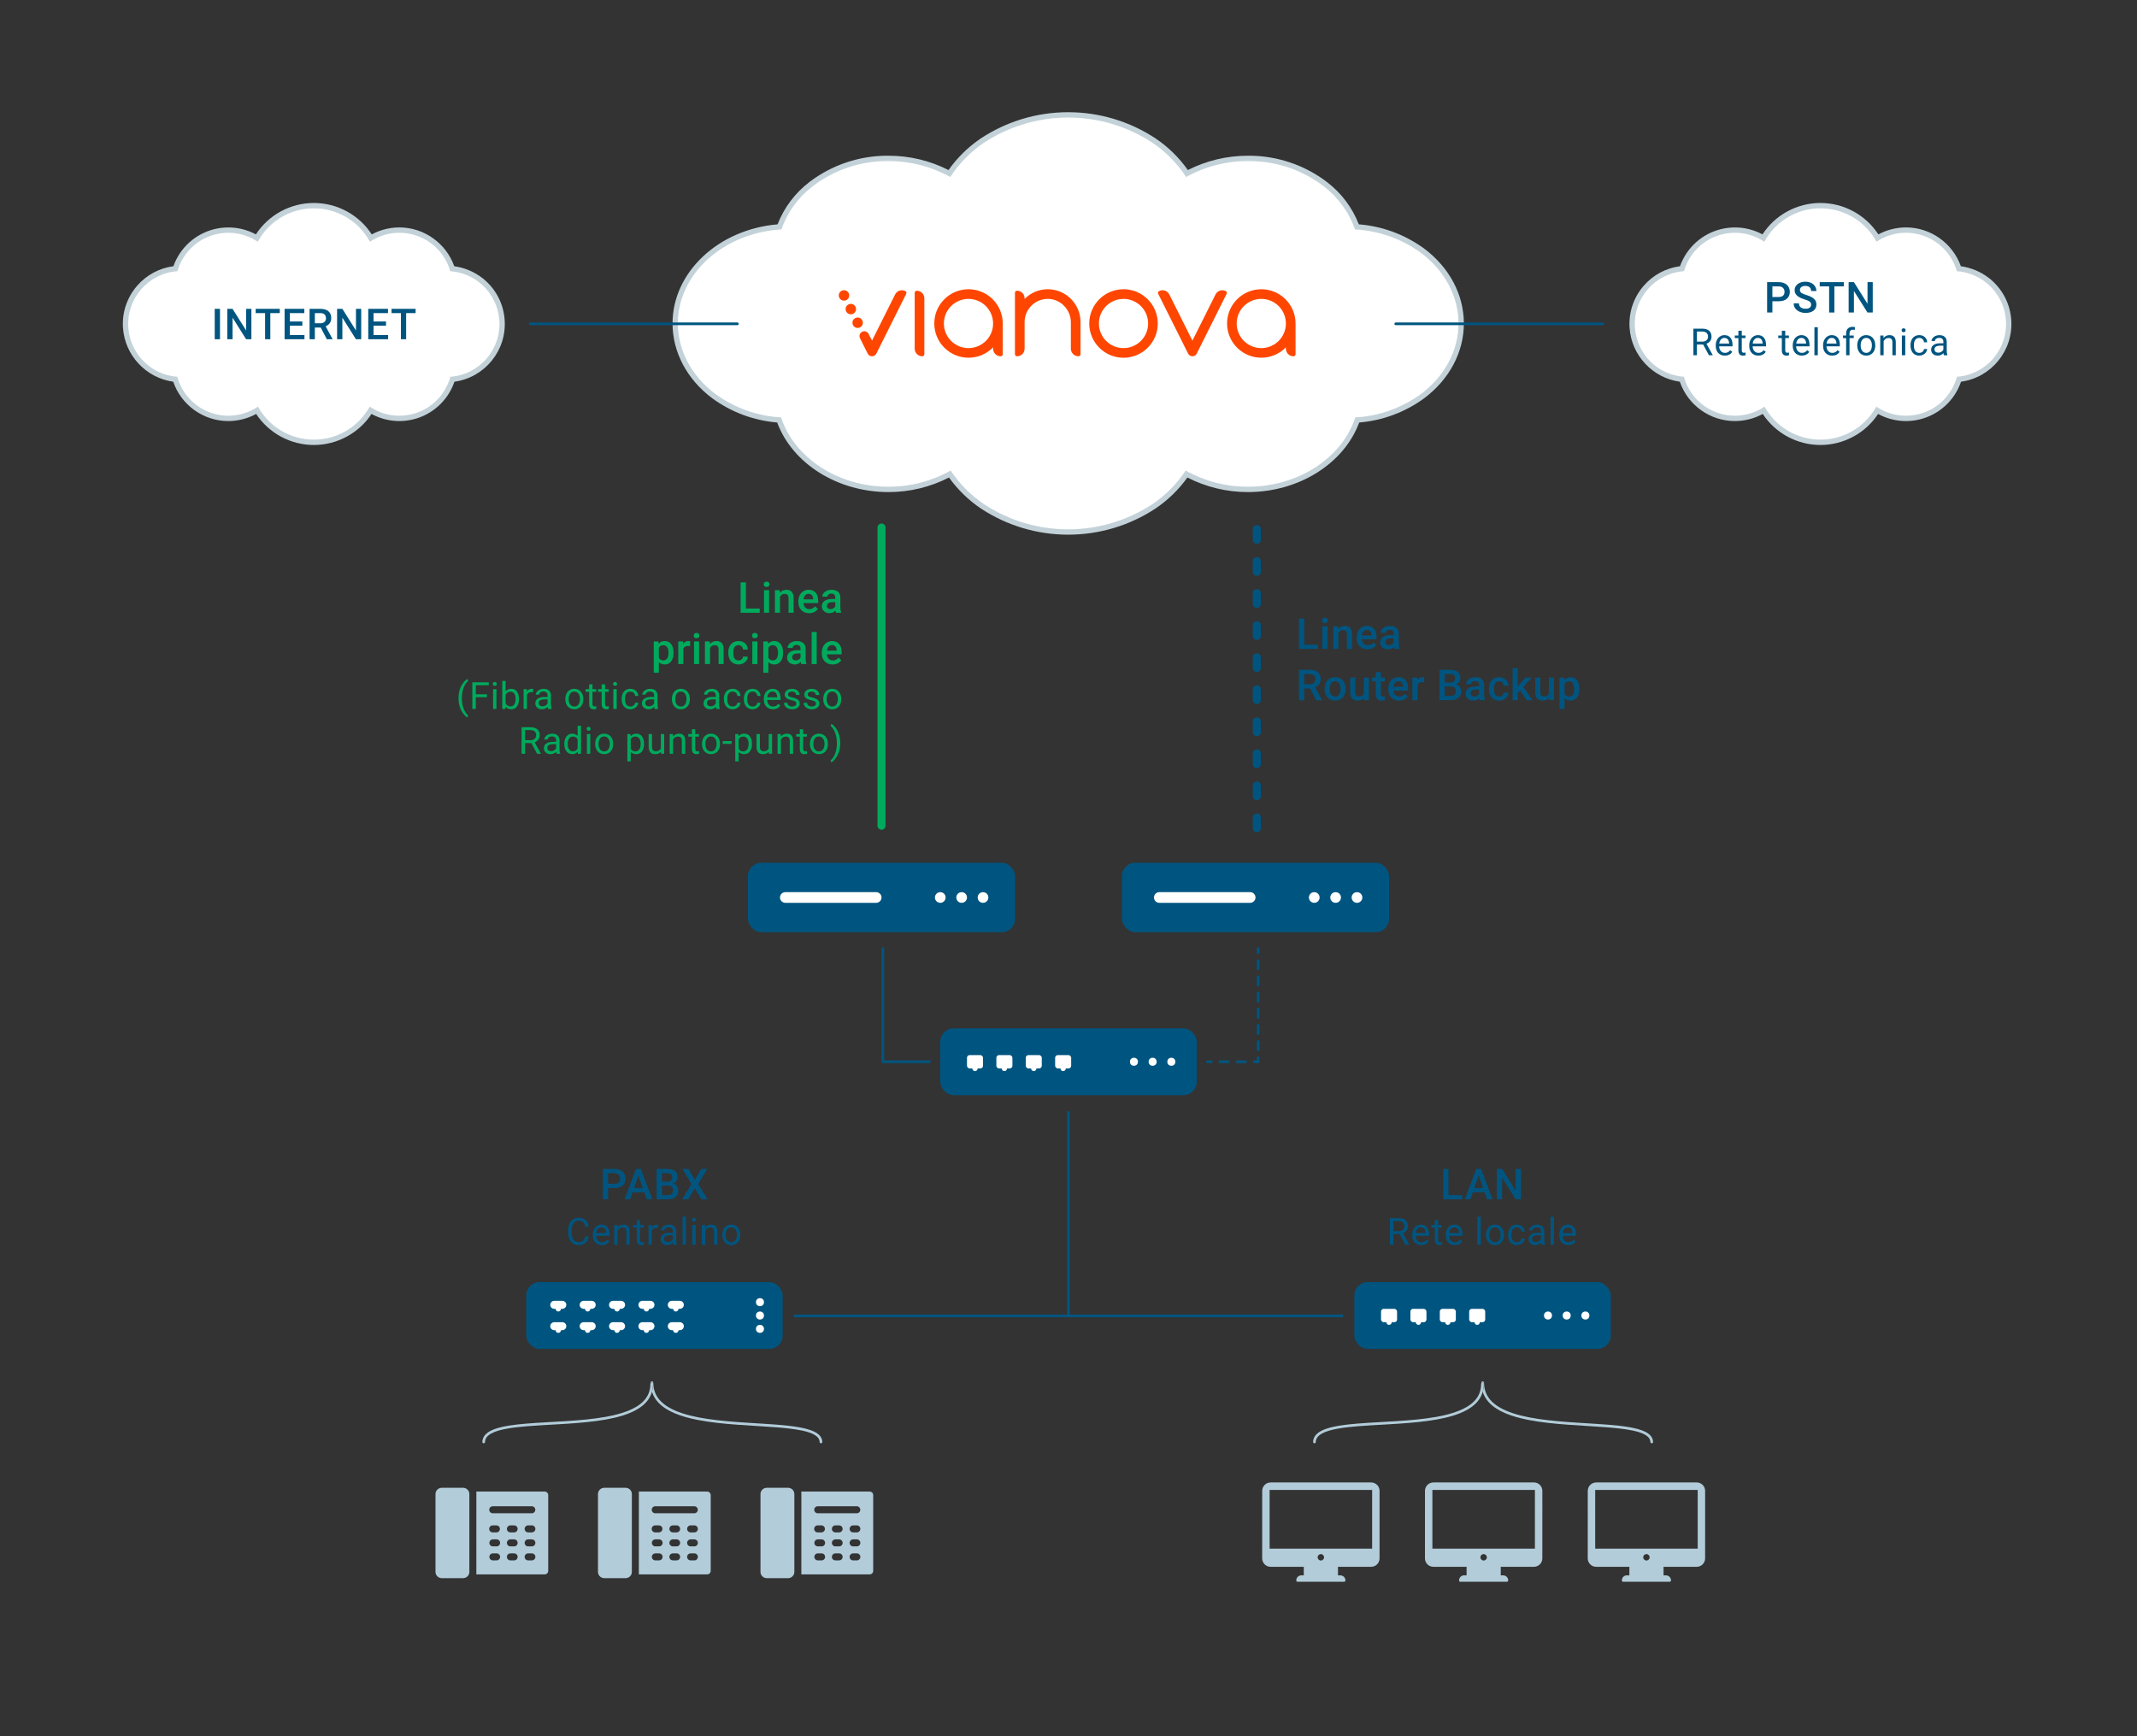 <?xml version="1.0" encoding="UTF-8"?>
<svg id="Livello_1" data-name="Livello 1" xmlns="http://www.w3.org/2000/svg" width="800" height="650" viewBox="0 0 800 650">
  <rect x="0" y="0" width="800" height="650" fill="#333333" stroke="none"/>
  <path d="M331.5,309.128v-111.628c0-.828-.671-1.5-1.5-1.5s-1.5,.672-1.5,1.5v111.628c0,.828,.671,1.5,1.5,1.5s1.5-.672,1.5-1.5" style="fill: #00aa5d;"/>
  <path d="M472.001,202.078v-4c0-.828-.671-1.5-1.5-1.5s-1.5,.672-1.5,1.5v4c0,.828,.671,1.5,1.5,1.5s1.5-.672,1.5-1.5Zm0,12v-4c0-.828-.671-1.5-1.5-1.5s-1.5,.672-1.5,1.5v4c0,.828,.671,1.5,1.5,1.5s1.5-.672,1.5-1.5Zm0,12v-4c0-.828-.671-1.5-1.5-1.5s-1.5,.672-1.5,1.5v4c0,.828,.671,1.5,1.5,1.5s1.5-.672,1.5-1.5Zm0,12v-4c0-.828-.671-1.5-1.5-1.5s-1.5,.672-1.5,1.5v4c0,.828,.671,1.5,1.5,1.5s1.5-.672,1.5-1.5Zm0,12v-4c0-.828-.671-1.5-1.5-1.5s-1.5,.672-1.5,1.5v4c0,.828,.671,1.5,1.5,1.5s1.5-.672,1.5-1.5Zm0,12v-4c0-.828-.671-1.5-1.5-1.5s-1.5,.672-1.5,1.5v4c0,.828,.671,1.5,1.5,1.5s1.5-.672,1.5-1.5Zm0,12v-4c0-.828-.671-1.5-1.5-1.5s-1.5,.672-1.5,1.5v4c0,.828,.671,1.5,1.5,1.5s1.5-.672,1.5-1.5Zm0,12v-4c0-.828-.671-1.5-1.5-1.5s-1.5,.672-1.5,1.5v4c0,.828,.671,1.5,1.5,1.5s1.5-.672,1.5-1.5Zm0,12v-4c0-.828-.671-1.5-1.5-1.5s-1.5,.672-1.5,1.5v4c0,.828,.671,1.5,1.5,1.5s1.5-.672,1.5-1.5Zm0,12v-4c0-.828-.671-1.5-1.5-1.5s-1.5,.672-1.5,1.5v4c0,.828,.671,1.5,1.5,1.5s1.5-.672,1.5-1.5Z" style="fill: #005580;"/>
  <rect x="280" y="323" width="100" height="26" rx="5" ry="5" style="fill: #005580;"/>
  <circle cx="368" cy="336" r="2" style="fill: #fff;"/>
  <circle cx="360" cy="336" r="2" style="fill: #fff;"/>
  <circle cx="352" cy="336" r="2" style="fill: #fff;"/>
  <path d="M294,334h34c1.104,0,2,.895,2,2s-.896,2-2,2h-34c-1.104,0-2-.895-2-2s.896-2,2-2Z" style="fill: #fff;"/>
  <rect x="352" y="385" width="96" height="25" rx="5" ry="5" style="fill: #005580;"/>
  <circle cx="424.5" cy="397.5" r="1.5" style="fill: #fff;"/>
  <circle cx="431.5" cy="397.5" r="1.5" style="fill: #fff;"/>
  <circle cx="438.5" cy="397.5" r="1.5" style="fill: #fff;"/>
  <rect x="362" y="395" width="6" height="5" rx="1" ry="1" style="fill: #fff;"/>
  <path d="M365,398h0c.552,0,1,.448,1,1v1c0,.552-.448,1-1,1s-1-.448-1-1v-1c0-.552,.448-1,1-1Z" style="fill: #fff;"/>
  <rect x="373" y="395" width="6" height="5" rx="1" ry="1" style="fill: #fff;"/>
  <path d="M376,398h0c.552,0,1,.448,1,1v1c0,.552-.448,1-1,1s-1-.448-1-1v-1c0-.552,.448-1,1-1Z" style="fill: #fff;"/>
  <rect x="384" y="395" width="6" height="5" rx="1" ry="1" style="fill: #fff;"/>
  <path d="M387,398h0c.552,0,1,.448,1,1v1c0,.552-.448,1-1,1s-1-.448-1-1v-1c0-.552,.448-1,1-1Z" style="fill: #fff;"/>
  <rect x="395" y="395" width="6" height="5" rx="1" ry="1" style="fill: #fff;"/>
  <path d="M398,398h0c.552,0,1,.448,1,1v1c0,.552-.448,1-1,1s-1-.448-1-1v-1c0-.552,.448-1,1-1Z" style="fill: #fff;"/>
  <rect x="420" y="323" width="100" height="26" rx="5" ry="5" style="fill: #005580;"/>
  <circle cx="508" cy="336" r="2" style="fill: #fff;"/>
  <circle cx="500" cy="336" r="2" style="fill: #fff;"/>
  <circle cx="492" cy="336" r="2" style="fill: #fff;"/>
  <path d="M434,334h34c1.104,0,2,.895,2,2s-.896,2-2,2h-34c-1.104,0-2-.895-2-2s.896-2,2-2Z" style="fill: #fff;"/>
  <path d="M330,355.15v42.35c0,.132,.053,.261,.146,.354,.093,.093,.222,.146,.354,.146h17.442c.276,0,.5-.224,.5-.5s-.224-.5-.5-.5h-16.942v-41.85c0-.276-.224-.5-.5-.5s-.5,.224-.5,.5Z" style="fill: #005580;"/>
  <polyline points="399.5 416.005 399.5 492.5 400.5 492.5 400.5 416.005" style="fill: #005580;"/>
  <g>
    <path d="M279.238,227.826h5.164v1.578h-7.141v-11.375h1.977v9.797Z" style="fill: #00aa5d;"/>
    <path d="M285.898,218.756c0-.292,.094-.534,.277-.727,.186-.192,.449-.289,.793-.289s.609,.097,.797,.289,.281,.435,.281,.727c0,.286-.094,.524-.281,.715s-.453,.285-.797,.285-.607-.095-.793-.285c-.184-.19-.277-.429-.277-.715Zm2.016,10.648h-1.898v-8.453h1.898v8.453Z" style="fill: #00aa5d;"/>
    <path d="M291.887,220.951l.055,.977c.625-.755,1.445-1.133,2.461-1.133,1.76,0,2.656,1.008,2.688,3.023v5.586h-1.898v-5.477c0-.536-.117-.934-.348-1.191-.232-.258-.611-.387-1.137-.387-.766,0-1.336,.347-1.711,1.039v6.016h-1.898v-8.453h1.789Z" style="fill: #00aa5d;"/>
    <path d="M302.906,229.561c-1.203,0-2.18-.379-2.926-1.137-.748-.758-1.121-1.767-1.121-3.027v-.234c0-.844,.162-1.598,.488-2.262,.324-.664,.781-1.181,1.371-1.551,.588-.37,1.244-.555,1.969-.555,1.15,0,2.039,.367,2.668,1.102,.627,.734,.941,1.773,.941,3.117v.766h-5.523c.057,.698,.289,1.25,.699,1.656,.408,.406,.922,.609,1.543,.609,.869,0,1.578-.352,2.125-1.055l1.023,.977c-.34,.505-.791,.897-1.355,1.176-.566,.278-1.199,.418-1.902,.418Zm-.227-7.242c-.521,0-.941,.183-1.262,.547s-.525,.872-.613,1.523h3.617v-.141c-.043-.636-.211-1.116-.508-1.441s-.709-.488-1.234-.488Z" style="fill: #00aa5d;"/>
    <path d="M312.98,229.404c-.084-.161-.156-.425-.219-.789-.605,.63-1.344,.945-2.219,.945-.85,0-1.543-.242-2.078-.727-.537-.484-.805-1.083-.805-1.797,0-.901,.334-1.593,1.004-2.074,.668-.481,1.625-.723,2.871-.723h1.164v-.555c0-.438-.123-.788-.367-1.051-.246-.263-.617-.395-1.117-.395-.434,0-.787,.108-1.062,.324-.277,.216-.414,.491-.414,.824h-1.898c0-.464,.152-.897,.461-1.301,.307-.403,.725-.72,1.254-.949,.527-.229,1.117-.344,1.77-.344,.988,0,1.777,.249,2.367,.746,.588,.497,.891,1.196,.906,2.098v3.812c0,.761,.105,1.367,.32,1.82v.133h-1.938Zm-2.086-1.367c.375,0,.727-.091,1.059-.273,.33-.183,.578-.427,.746-.734v-1.594h-1.023c-.703,0-1.232,.122-1.586,.367-.355,.245-.531,.591-.531,1.039,0,.364,.121,.655,.363,.871s.566,.324,.973,.324Z" style="fill: #00aa5d;"/>
  </g>
  <g>
    <path d="M252.15,244.464c0,1.308-.297,2.351-.891,3.129s-1.391,1.168-2.391,1.168c-.926,0-1.668-.305-2.227-.914v4.008h-1.898v-11.703h1.75l.078,.859c.559-.677,1.316-1.016,2.273-1.016,1.031,0,1.84,.384,2.426,1.152s.879,1.835,.879,3.199v.117Zm-1.891-.164c0-.844-.168-1.513-.504-2.008s-.816-.742-1.441-.742c-.775,0-1.332,.32-1.672,.961v3.75c.344,.656,.906,.984,1.688,.984,.605,0,1.078-.243,1.418-.73,.342-.487,.512-1.226,.512-2.215Z" style="fill: #00aa5d;"/>
    <path d="M258.342,241.886c-.25-.042-.508-.062-.773-.062-.869,0-1.455,.333-1.758,1v5.781h-1.898v-8.453h1.812l.047,.945c.459-.734,1.094-1.102,1.906-1.102,.271,0,.496,.036,.672,.109l-.008,1.781Z" style="fill: #00aa5d;"/>
    <path d="M259.689,237.956c0-.292,.092-.534,.277-.727,.184-.192,.449-.289,.793-.289s.609,.097,.797,.289,.281,.435,.281,.727c0,.286-.094,.524-.281,.715s-.453,.285-.797,.285-.609-.095-.793-.285c-.186-.19-.277-.429-.277-.715Zm2.016,10.648h-1.898v-8.453h1.898v8.453Z" style="fill: #00aa5d;"/>
    <path d="M265.693,240.151l.055,.977c.625-.755,1.445-1.133,2.461-1.133,1.76,0,2.656,1.008,2.688,3.023v5.586h-1.898v-5.477c0-.536-.117-.934-.348-1.191-.232-.258-.611-.387-1.137-.387-.766,0-1.336,.347-1.711,1.039v6.016h-1.898v-8.453h1.789Z" style="fill: #00aa5d;"/>
    <path d="M276.463,247.245c.473,0,.867-.138,1.18-.414s.479-.617,.5-1.023h1.789c-.021,.526-.186,1.017-.492,1.473-.309,.456-.725,.816-1.25,1.082-.527,.266-1.094,.398-1.703,.398-1.184,0-2.121-.383-2.812-1.148-.693-.766-1.039-1.823-1.039-3.172v-.195c0-1.286,.344-2.316,1.031-3.09s1.625-1.16,2.812-1.16c1.004,0,1.824,.293,2.457,.879s.965,1.355,.996,2.309h-1.789c-.021-.484-.188-.883-.496-1.195-.311-.312-.705-.469-1.184-.469-.615,0-1.09,.223-1.422,.668-.334,.445-.504,1.121-.508,2.027v.305c0,.917,.164,1.601,.496,2.051,.33,.45,.809,.676,1.434,.676Z" style="fill: #00aa5d;"/>
    <path d="M281.512,237.956c0-.292,.094-.534,.277-.727,.186-.192,.449-.289,.793-.289s.609,.097,.797,.289,.281,.435,.281,.727c0,.286-.094,.524-.281,.715s-.453,.285-.797,.285-.607-.095-.793-.285c-.184-.19-.277-.429-.277-.715Zm2.016,10.648h-1.898v-8.453h1.898v8.453Z" style="fill: #00aa5d;"/>
    <path d="M293.156,244.464c0,1.308-.297,2.351-.891,3.129s-1.391,1.168-2.391,1.168c-.926,0-1.668-.305-2.227-.914v4.008h-1.898v-11.703h1.75l.078,.859c.559-.677,1.316-1.016,2.273-1.016,1.031,0,1.84,.384,2.426,1.152s.879,1.835,.879,3.199v.117Zm-1.891-.164c0-.844-.168-1.513-.504-2.008s-.816-.742-1.441-.742c-.775,0-1.332,.32-1.672,.961v3.75c.344,.656,.906,.984,1.688,.984,.605,0,1.078-.243,1.418-.73,.342-.487,.512-1.226,.512-2.215Z" style="fill: #00aa5d;"/>
    <path d="M299.973,248.604c-.082-.161-.156-.425-.219-.789-.604,.63-1.344,.945-2.219,.945-.848,0-1.541-.242-2.078-.727-.535-.484-.805-1.083-.805-1.797,0-.901,.336-1.593,1.004-2.074,.67-.481,1.627-.723,2.871-.723h1.164v-.555c0-.438-.121-.788-.367-1.051-.244-.263-.617-.395-1.117-.395-.432,0-.785,.108-1.062,.324-.275,.216-.414,.491-.414,.824h-1.898c0-.464,.154-.897,.461-1.301,.309-.403,.727-.72,1.254-.949,.529-.229,1.119-.344,1.77-.344,.99,0,1.779,.249,2.367,.746,.59,.497,.891,1.196,.906,2.098v3.812c0,.761,.107,1.367,.32,1.82v.133h-1.938Zm-2.086-1.367c.375,0,.729-.091,1.059-.273,.332-.183,.58-.427,.746-.734v-1.594h-1.023c-.703,0-1.23,.122-1.586,.367-.354,.245-.531,.591-.531,1.039,0,.364,.121,.655,.363,.871s.566,.324,.973,.324Z" style="fill: #00aa5d;"/>
    <path d="M305.742,248.604h-1.898v-12h1.898v12Z" style="fill: #00aa5d;"/>
    <path d="M311.691,248.761c-1.203,0-2.18-.379-2.926-1.137-.748-.758-1.121-1.767-1.121-3.027v-.234c0-.844,.162-1.598,.488-2.262,.324-.664,.781-1.181,1.371-1.551,.588-.37,1.244-.555,1.969-.555,1.15,0,2.039,.367,2.668,1.102,.627,.734,.941,1.773,.941,3.117v.766h-5.523c.057,.698,.289,1.25,.699,1.656,.408,.406,.922,.609,1.543,.609,.869,0,1.578-.352,2.125-1.055l1.023,.977c-.34,.505-.791,.897-1.355,1.176-.566,.278-1.199,.418-1.902,.418Zm-.227-7.242c-.521,0-.941,.183-1.262,.547s-.525,.872-.613,1.523h3.617v-.141c-.043-.636-.211-1.116-.508-1.441s-.709-.488-1.234-.488Z" style="fill: #00aa5d;"/>
  </g>
  <g>
    <path d="M171.641,261.364c0-1.03,.137-2.019,.412-2.967,.277-.948,.688-1.81,1.234-2.584s1.115-1.321,1.703-1.641l.26,.834c-.666,.511-1.211,1.29-1.639,2.338-.426,1.048-.658,2.222-.699,3.521l-.008,.581c0,1.759,.322,3.286,.965,4.58,.387,.774,.848,1.381,1.381,1.818l-.26,.772c-.607-.337-1.186-.902-1.736-1.695-1.076-1.55-1.613-3.402-1.613-5.558Z" style="fill: #00aa5d;"/>
    <path d="M182.301,261.009h-4.178v4.396h-1.312v-9.953h6.166v1.073h-4.854v3.411h4.178v1.073Z" style="fill: #00aa5d;"/>
    <path d="M184.484,256.046c0-.205,.062-.378,.188-.52s.311-.212,.557-.212,.434,.07,.561,.212c.129,.142,.191,.314,.191,.52s-.062,.376-.191,.513c-.127,.137-.314,.205-.561,.205s-.432-.068-.557-.205-.188-.308-.188-.513Zm1.367,9.358h-1.266v-7.396h1.266v7.396Z" style="fill: #00aa5d;"/>
    <path d="M194.277,261.788c0,1.13-.26,2.038-.779,2.724-.52,.687-1.217,1.029-2.092,1.029-.936,0-1.656-.33-2.168-.991l-.061,.854h-1.162v-10.5h1.264v3.917c.512-.634,1.215-.95,2.113-.95,.896,0,1.604,.34,2.115,1.019,.514,.679,.77,1.608,.77,2.789v.109Zm-1.266-.144c0-.861-.166-1.526-.498-1.996-.334-.47-.812-.704-1.436-.704-.834,0-1.434,.388-1.799,1.162v3.199c.389,.774,.992,1.162,1.812,1.162,.605,0,1.078-.234,1.414-.704,.338-.47,.506-1.176,.506-2.119Z" style="fill: #00aa5d;"/>
    <path d="M199.584,259.143c-.191-.032-.398-.048-.621-.048-.83,0-1.393,.354-1.689,1.06v5.25h-1.264v-7.396h1.23l.02,.854c.416-.661,1.004-.991,1.764-.991,.246,0,.434,.032,.561,.096v1.176Z" style="fill: #00aa5d;"/>
    <path d="M205.188,265.404c-.074-.146-.133-.405-.178-.779-.588,.61-1.291,.916-2.105,.916-.73,0-1.328-.206-1.795-.619-.467-.412-.701-.935-.701-1.568,0-.771,.293-1.368,.879-1.795,.586-.426,1.41-.639,2.471-.639h1.23v-.581c0-.442-.131-.794-.396-1.056-.264-.263-.654-.394-1.168-.394-.451,0-.83,.114-1.135,.342-.307,.228-.459,.504-.459,.827h-1.271c0-.369,.131-.726,.395-1.07,.262-.344,.617-.616,1.066-.816,.447-.2,.941-.301,1.479-.301,.854,0,1.52,.213,2.004,.639,.482,.427,.732,1.014,.752,1.761v3.404c0,.679,.086,1.219,.26,1.62v.109h-1.326Zm-2.1-.964c.396,0,.773-.103,1.129-.308s.613-.472,.771-.8v-1.518h-.99c-1.551,0-2.324,.453-2.324,1.36,0,.396,.131,.706,.396,.93,.264,.224,.604,.335,1.018,.335Z" style="fill: #00aa5d;"/>
    <path d="M211.633,261.638c0-.725,.143-1.376,.426-1.955,.285-.579,.682-1.025,1.189-1.34,.51-.314,1.09-.472,1.74-.472,1.008,0,1.822,.349,2.443,1.046,.623,.697,.934,1.625,.934,2.782v.089c0,.72-.137,1.366-.414,1.938-.275,.571-.67,1.017-1.182,1.336-.514,.319-1.102,.479-1.768,.479-1.002,0-1.814-.349-2.438-1.046-.621-.697-.932-1.62-.932-2.769v-.089Zm1.271,.15c0,.82,.189,1.479,.57,1.976s.891,.745,1.527,.745c.643,0,1.154-.252,1.531-.755,.379-.504,.568-1.209,.568-2.116,0-.812-.193-1.469-.578-1.972-.385-.504-.896-.756-1.535-.756-.623,0-1.127,.248-1.51,.745s-.574,1.208-.574,2.133Z" style="fill: #00aa5d;"/>
    <path d="M221.809,256.217v1.791h1.381v.978h-1.381v4.593c0,.297,.061,.52,.184,.667,.123,.148,.334,.223,.629,.223,.146,0,.348-.027,.602-.082v1.02c-.332,.091-.656,.136-.971,.136-.564,0-.99-.171-1.277-.513s-.432-.827-.432-1.456v-4.587h-1.346v-.978h1.346v-1.791h1.266Z" style="fill: #00aa5d;"/>
    <path d="M226.508,256.217v1.791h1.381v.978h-1.381v4.593c0,.297,.061,.52,.184,.667,.123,.148,.334,.223,.629,.223,.146,0,.348-.027,.602-.082v1.02c-.332,.091-.656,.136-.971,.136-.564,0-.99-.171-1.277-.513s-.432-.827-.432-1.456v-4.587h-1.346v-.978h1.346v-1.791h1.266Z" style="fill: #00aa5d;"/>
    <path d="M229.512,256.046c0-.205,.062-.378,.188-.52s.311-.212,.557-.212,.434,.07,.561,.212c.129,.142,.191,.314,.191,.52s-.062,.376-.191,.513c-.127,.137-.314,.205-.561,.205s-.432-.068-.557-.205-.188-.308-.188-.513Zm1.367,9.358h-1.266v-7.396h1.266v7.396Z" style="fill: #00aa5d;"/>
    <path d="M236.01,264.509c.451,0,.846-.137,1.182-.41,.338-.273,.525-.615,.561-1.025h1.197c-.023,.424-.17,.827-.438,1.21-.27,.383-.629,.688-1.076,.916-.449,.228-.926,.342-1.426,.342-1.008,0-1.809-.336-2.402-1.008-.596-.673-.893-1.592-.893-2.759v-.212c0-.72,.131-1.36,.396-1.921,.264-.561,.643-.996,1.139-1.306,.494-.31,1.078-.465,1.752-.465,.83,0,1.52,.248,2.068,.745s.842,1.142,.879,1.935h-1.197c-.035-.479-.217-.871-.543-1.18-.326-.307-.729-.461-1.207-.461-.643,0-1.141,.231-1.492,.693-.354,.463-.531,1.132-.531,2.007v.239c0,.853,.176,1.509,.527,1.969,.35,.46,.852,.69,1.504,.69Z" style="fill: #00aa5d;"/>
    <path d="M245.076,265.404c-.072-.146-.131-.405-.178-.779-.588,.61-1.289,.916-2.105,.916-.729,0-1.326-.206-1.795-.619-.467-.412-.699-.935-.699-1.568,0-.771,.293-1.368,.877-1.795,.586-.426,1.41-.639,2.473-.639h1.23v-.581c0-.442-.133-.794-.396-1.056-.266-.263-.654-.394-1.17-.394-.451,0-.828,.114-1.135,.342-.305,.228-.457,.504-.457,.827h-1.271c0-.369,.131-.726,.393-1.07,.262-.344,.617-.616,1.066-.816s.941-.301,1.48-.301c.852,0,1.52,.213,2.002,.639,.484,.427,.734,1.014,.752,1.761v3.404c0,.679,.088,1.219,.26,1.62v.109h-1.326Zm-2.098-.964c.396,0,.771-.103,1.127-.308s.613-.472,.773-.8v-1.518h-.992c-1.549,0-2.324,.453-2.324,1.36,0,.396,.133,.706,.396,.93,.266,.224,.604,.335,1.02,.335Z" style="fill: #00aa5d;"/>
    <path d="M251.521,261.638c0-.725,.143-1.376,.428-1.955s.682-1.025,1.189-1.34,1.088-.472,1.74-.472c1.006,0,1.822,.349,2.443,1.046,.623,.697,.934,1.625,.934,2.782v.089c0,.72-.139,1.366-.414,1.938-.275,.571-.67,1.017-1.182,1.336-.514,.319-1.104,.479-1.768,.479-1.004,0-1.814-.349-2.438-1.046-.621-.697-.934-1.62-.934-2.769v-.089Zm1.271,.15c0,.82,.191,1.479,.572,1.976,.379,.497,.889,.745,1.527,.745,.643,0,1.152-.252,1.531-.755,.377-.504,.566-1.209,.566-2.116,0-.812-.191-1.469-.576-1.972-.387-.504-.898-.756-1.535-.756-.625,0-1.129,.248-1.512,.745s-.574,1.208-.574,2.133Z" style="fill: #00aa5d;"/>
    <path d="M268.154,265.404c-.074-.146-.133-.405-.178-.779-.588,.61-1.291,.916-2.105,.916-.73,0-1.328-.206-1.795-.619-.467-.412-.701-.935-.701-1.568,0-.771,.293-1.368,.879-1.795,.586-.426,1.41-.639,2.471-.639h1.23v-.581c0-.442-.131-.794-.396-1.056-.264-.263-.654-.394-1.168-.394-.451,0-.83,.114-1.135,.342-.307,.228-.459,.504-.459,.827h-1.271c0-.369,.131-.726,.395-1.07,.262-.344,.617-.616,1.066-.816,.447-.2,.941-.301,1.479-.301,.854,0,1.52,.213,2.004,.639,.482,.427,.732,1.014,.752,1.761v3.404c0,.679,.086,1.219,.26,1.62v.109h-1.326Zm-2.1-.964c.396,0,.773-.103,1.129-.308s.613-.472,.771-.8v-1.518h-.99c-1.551,0-2.324,.453-2.324,1.36,0,.396,.131,.706,.396,.93,.264,.224,.604,.335,1.018,.335Z" style="fill: #00aa5d;"/>
    <path d="M274.295,264.509c.451,0,.846-.137,1.184-.41,.336-.273,.523-.615,.561-1.025h1.195c-.021,.424-.168,.827-.438,1.21-.268,.383-.627,.688-1.076,.916s-.924,.342-1.426,.342c-1.006,0-1.809-.336-2.402-1.008-.596-.673-.893-1.592-.893-2.759v-.212c0-.72,.133-1.36,.396-1.921,.266-.561,.645-.996,1.139-1.306s1.078-.465,1.754-.465c.828,0,1.518,.248,2.066,.745,.551,.497,.844,1.142,.879,1.935h-1.195c-.037-.479-.219-.871-.545-1.18-.324-.307-.727-.461-1.205-.461-.643,0-1.141,.231-1.494,.693-.354,.463-.529,1.132-.529,2.007v.239c0,.853,.176,1.509,.525,1.969,.352,.46,.854,.69,1.504,.69Z" style="fill: #00aa5d;"/>
    <path d="M281.764,264.509c.451,0,.846-.137,1.182-.41,.338-.273,.525-.615,.561-1.025h1.197c-.023,.424-.17,.827-.438,1.21-.27,.383-.629,.688-1.076,.916-.449,.228-.926,.342-1.426,.342-1.008,0-1.809-.336-2.402-1.008-.596-.673-.893-1.592-.893-2.759v-.212c0-.72,.131-1.36,.396-1.921,.264-.561,.643-.996,1.139-1.306,.494-.31,1.078-.465,1.752-.465,.83,0,1.52,.248,2.068,.745s.842,1.142,.879,1.935h-1.197c-.035-.479-.217-.871-.543-1.18-.326-.307-.729-.461-1.207-.461-.643,0-1.141,.231-1.492,.693-.354,.463-.531,1.132-.531,2.007v.239c0,.853,.176,1.509,.527,1.969,.35,.46,.852,.69,1.504,.69Z" style="fill: #00aa5d;"/>
    <path d="M289.334,265.541c-1.002,0-1.818-.329-2.447-.988-.629-.658-.943-1.539-.943-2.642v-.232c0-.733,.141-1.389,.422-1.966,.279-.576,.672-1.027,1.176-1.354,.502-.325,1.049-.488,1.637-.488,.961,0,1.709,.316,2.242,.95s.799,1.54,.799,2.721v.526h-5.01c.018,.729,.23,1.318,.639,1.768,.408,.448,.926,.673,1.555,.673,.447,0,.826-.091,1.135-.273,.311-.183,.582-.424,.814-.725l.771,.602c-.619,.952-1.549,1.429-2.789,1.429Zm-.156-6.631c-.512,0-.939,.186-1.285,.557-.348,.372-.561,.893-.643,1.562h3.705v-.096c-.037-.643-.211-1.141-.52-1.494-.311-.353-.73-.529-1.258-.529Z" style="fill: #00aa5d;"/>
    <path d="M298.115,263.442c0-.342-.129-.607-.387-.796-.258-.189-.707-.353-1.346-.489-.641-.137-1.148-.301-1.525-.492-.375-.191-.654-.419-.834-.684s-.27-.579-.27-.943c0-.606,.256-1.119,.77-1.538,.512-.419,1.166-.629,1.965-.629,.838,0,1.518,.217,2.041,.649,.521,.433,.781,.986,.781,1.661h-1.271c0-.347-.146-.645-.439-.896-.295-.251-.666-.376-1.111-.376-.461,0-.82,.101-1.08,.301s-.391,.463-.391,.786c0,.306,.121,.535,.363,.69,.24,.155,.678,.303,1.309,.444s1.143,.31,1.535,.506c.391,.196,.682,.432,.871,.708,.189,.275,.283,.611,.283,1.008,0,.661-.264,1.19-.793,1.59-.527,.398-1.215,.598-2.057,.598-.594,0-1.117-.104-1.572-.314-.457-.21-.812-.502-1.07-.879-.258-.375-.387-.782-.387-1.22h1.266c.021,.424,.191,.76,.51,1.009,.316,.248,.734,.372,1.254,.372,.479,0,.861-.097,1.152-.29,.289-.194,.434-.453,.434-.776Z" style="fill: #00aa5d;"/>
    <path d="M305.473,263.442c0-.342-.129-.607-.387-.796-.256-.189-.705-.353-1.346-.489s-1.148-.301-1.525-.492c-.375-.191-.652-.419-.834-.684-.18-.265-.27-.579-.27-.943,0-.606,.256-1.119,.77-1.538,.512-.419,1.168-.629,1.965-.629,.84,0,1.52,.217,2.041,.649s.783,.986,.783,1.661h-1.271c0-.347-.148-.645-.441-.896-.295-.251-.664-.376-1.111-.376-.459,0-.82,.101-1.08,.301s-.389,.463-.389,.786c0,.306,.121,.535,.361,.69,.242,.155,.678,.303,1.309,.444,.633,.142,1.145,.31,1.535,.506,.393,.196,.684,.432,.871,.708,.189,.275,.285,.611,.285,1.008,0,.661-.266,1.19-.793,1.59-.529,.398-1.215,.598-2.059,.598-.592,0-1.115-.104-1.572-.314-.455-.21-.812-.502-1.07-.879-.256-.375-.385-.782-.385-1.22h1.264c.023,.424,.193,.76,.51,1.009,.316,.248,.734,.372,1.254,.372,.479,0,.863-.097,1.152-.29,.289-.194,.434-.453,.434-.776Z" style="fill: #00aa5d;"/>
    <path d="M308.191,261.638c0-.725,.143-1.376,.426-1.955,.285-.579,.682-1.025,1.189-1.34,.51-.314,1.09-.472,1.74-.472,1.008,0,1.822,.349,2.443,1.046,.623,.697,.934,1.625,.934,2.782v.089c0,.72-.137,1.366-.414,1.938-.275,.571-.67,1.017-1.182,1.336-.514,.319-1.102,.479-1.768,.479-1.002,0-1.814-.349-2.438-1.046-.621-.697-.932-1.62-.932-2.769v-.089Zm1.271,.15c0,.82,.189,1.479,.57,1.976s.891,.745,1.527,.745c.643,0,1.154-.252,1.531-.755,.379-.504,.568-1.209,.568-2.116,0-.812-.193-1.469-.578-1.972-.385-.504-.896-.756-1.535-.756-.623,0-1.127,.248-1.51,.745s-.574,1.208-.574,2.133Z" style="fill: #00aa5d;"/>
  </g>
  <g>
    <path d="M198.912,278.178h-2.338v4.026h-1.32v-9.953h3.295c1.121,0,1.984,.255,2.588,.766s.906,1.253,.906,2.229c0,.62-.168,1.16-.504,1.62-.334,.46-.801,.805-1.396,1.032l2.338,4.225v.082h-1.408l-2.16-4.026Zm-2.338-1.073h2.016c.652,0,1.17-.169,1.555-.507,.387-.338,.578-.79,.578-1.355,0-.617-.184-1.089-.551-1.418-.365-.329-.896-.495-1.588-.5h-2.01v3.78Z" style="fill: #00aa5d;"/>
    <path d="M208.389,282.204c-.072-.146-.131-.405-.178-.779-.588,.61-1.289,.916-2.105,.916-.729,0-1.326-.206-1.795-.618-.467-.413-.699-.936-.699-1.569,0-.771,.293-1.368,.877-1.794,.586-.427,1.41-.64,2.473-.64h1.23v-.581c0-.442-.133-.794-.396-1.057-.266-.262-.654-.393-1.17-.393-.451,0-.828,.114-1.135,.342-.305,.228-.457,.504-.457,.827h-1.271c0-.369,.131-.726,.393-1.069,.262-.345,.617-.617,1.066-.817s.941-.301,1.48-.301c.852,0,1.52,.213,2.002,.64,.484,.426,.734,1.013,.752,1.76v3.404c0,.679,.088,1.219,.26,1.62v.109h-1.326Zm-2.098-.964c.396,0,.771-.103,1.127-.308s.613-.472,.773-.8v-1.518h-.992c-1.549,0-2.324,.453-2.324,1.36,0,.396,.133,.706,.396,.93,.266,.224,.604,.335,1.02,.335Z" style="fill: #00aa5d;"/>
    <path d="M211.256,278.444c0-1.135,.27-2.048,.807-2.737,.539-.691,1.242-1.036,2.113-1.036,.865,0,1.551,.296,2.057,.889v-3.855h1.266v10.5h-1.162l-.062-.793c-.506,.62-1.209,.93-2.111,.93-.857,0-1.555-.351-2.096-1.053-.539-.702-.811-1.618-.811-2.748v-.096Zm1.266,.144c0,.839,.172,1.495,.52,1.969,.346,.474,.824,.711,1.436,.711,.801,0,1.387-.36,1.756-1.08v-3.397c-.377-.697-.959-1.046-1.742-1.046-.621,0-1.104,.239-1.449,.718-.348,.479-.52,1.188-.52,2.126Z" style="fill: #00aa5d;"/>
    <path d="M219.607,272.846c0-.205,.062-.378,.188-.52s.311-.212,.557-.212,.434,.07,.561,.212c.129,.142,.191,.314,.191,.52s-.062,.376-.191,.513c-.127,.137-.314,.205-.561,.205s-.432-.068-.557-.205-.188-.308-.188-.513Zm1.367,9.358h-1.266v-7.396h1.266v7.396Z" style="fill: #00aa5d;"/>
    <path d="M222.803,278.438c0-.725,.143-1.376,.426-1.955,.285-.579,.682-1.025,1.189-1.34,.51-.314,1.09-.472,1.74-.472,1.008,0,1.822,.349,2.443,1.046,.623,.697,.934,1.625,.934,2.782v.089c0,.72-.137,1.366-.414,1.938-.275,.572-.67,1.018-1.182,1.337-.514,.319-1.102,.479-1.768,.479-1.002,0-1.814-.349-2.438-1.046-.621-.697-.932-1.62-.932-2.769v-.089Zm1.271,.15c0,.82,.189,1.479,.57,1.976s.891,.745,1.527,.745c.643,0,1.154-.252,1.531-.756,.379-.503,.568-1.208,.568-2.115,0-.812-.193-1.469-.578-1.973-.385-.503-.896-.755-1.535-.755-.623,0-1.127,.248-1.51,.745s-.574,1.208-.574,2.133Z" style="fill: #00aa5d;"/>
    <path d="M241.102,278.588c0,1.126-.258,2.032-.773,2.721-.514,.688-1.211,1.032-2.092,1.032-.896,0-1.604-.285-2.119-.854v3.562h-1.264v-10.24h1.154l.062,.82c.514-.638,1.23-.957,2.146-.957,.889,0,1.592,.335,2.109,1.005,.516,.67,.775,1.602,.775,2.796v.116Zm-1.266-.144c0-.834-.178-1.492-.533-1.976s-.842-.725-1.463-.725c-.766,0-1.34,.34-1.723,1.019v3.534c.379,.675,.957,1.012,1.736,1.012,.607,0,1.088-.24,1.447-.721,.357-.481,.535-1.195,.535-2.144Z" style="fill: #00aa5d;"/>
    <path d="M247.414,281.473c-.492,.579-1.215,.868-2.166,.868-.789,0-1.389-.229-1.803-.687-.412-.459-.619-1.137-.625-2.034v-4.812h1.266v4.778c0,1.121,.455,1.682,1.367,1.682,.965,0,1.607-.36,1.928-1.08v-5.38h1.264v7.396h-1.203l-.027-.731Z" style="fill: #00aa5d;"/>
    <path d="M251.902,274.808l.041,.93c.564-.711,1.303-1.066,2.215-1.066,1.562,0,2.352,.882,2.365,2.646v4.888h-1.266v-4.895c-.004-.533-.127-.928-.365-1.183-.24-.255-.611-.383-1.117-.383-.41,0-.771,.109-1.08,.328-.311,.219-.553,.506-.725,.861v5.271h-1.266v-7.396h1.197Z" style="fill: #00aa5d;"/>
    <path d="M260.271,273.017v1.791h1.381v.978h-1.381v4.593c0,.297,.062,.519,.186,.667s.332,.223,.629,.223c.145,0,.346-.027,.602-.082v1.02c-.334,.091-.656,.136-.971,.136-.566,0-.992-.171-1.279-.513s-.43-.827-.43-1.456v-4.587h-1.348v-.978h1.348v-1.791h1.264Z" style="fill: #00aa5d;"/>
    <path d="M262.795,278.438c0-.725,.143-1.376,.426-1.955,.285-.579,.682-1.025,1.189-1.34,.51-.314,1.09-.472,1.74-.472,1.008,0,1.822,.349,2.443,1.046,.623,.697,.934,1.625,.934,2.782v.089c0,.72-.137,1.366-.414,1.938-.275,.572-.67,1.018-1.182,1.337-.514,.319-1.102,.479-1.768,.479-1.002,0-1.814-.349-2.438-1.046-.621-.697-.932-1.62-.932-2.769v-.089Zm1.271,.15c0,.82,.189,1.479,.57,1.976s.891,.745,1.527,.745c.643,0,1.154-.252,1.531-.756,.379-.503,.568-1.208,.568-2.115,0-.812-.193-1.469-.578-1.973-.385-.503-.896-.755-1.535-.755-.623,0-1.127,.248-1.51,.745s-.574,1.208-.574,2.133Z" style="fill: #00aa5d;"/>
    <path d="M273.887,278.492h-3.336v-1.032h3.336v1.032Z" style="fill: #00aa5d;"/>
    <path d="M281.504,278.588c0,1.126-.258,2.032-.771,2.721-.516,.688-1.213,1.032-2.092,1.032-.898,0-1.605-.285-2.119-.854v3.562h-1.266v-10.24h1.156l.061,.82c.516-.638,1.23-.957,2.146-.957,.889,0,1.592,.335,2.109,1.005s.775,1.602,.775,2.796v.116Zm-1.264-.144c0-.834-.178-1.492-.533-1.976s-.844-.725-1.463-.725c-.766,0-1.34,.34-1.723,1.019v3.534c.377,.675,.957,1.012,1.736,1.012,.605,0,1.088-.24,1.445-.721,.357-.481,.537-1.195,.537-2.144Z" style="fill: #00aa5d;"/>
    <path d="M287.803,281.473c-.492,.579-1.215,.868-2.166,.868-.789,0-1.389-.229-1.803-.687-.412-.459-.619-1.137-.625-2.034v-4.812h1.266v4.778c0,1.121,.455,1.682,1.367,1.682,.965,0,1.607-.36,1.928-1.08v-5.38h1.264v7.396h-1.203l-.027-.731Z" style="fill: #00aa5d;"/>
    <path d="M292.291,274.808l.041,.93c.564-.711,1.303-1.066,2.215-1.066,1.562,0,2.352,.882,2.365,2.646v4.888h-1.266v-4.895c-.004-.533-.127-.928-.365-1.183-.24-.255-.611-.383-1.117-.383-.41,0-.771,.109-1.08,.328-.311,.219-.553,.506-.725,.861v5.271h-1.266v-7.396h1.197Z" style="fill: #00aa5d;"/>
    <path d="M300.676,273.017v1.791h1.381v.978h-1.381v4.593c0,.297,.061,.519,.184,.667s.334,.223,.629,.223c.146,0,.348-.027,.602-.082v1.02c-.332,.091-.656,.136-.971,.136-.564,0-.99-.171-1.277-.513s-.432-.827-.432-1.456v-4.587h-1.346v-.978h1.346v-1.791h1.266Z" style="fill: #00aa5d;"/>
    <path d="M303.197,278.438c0-.725,.143-1.376,.428-1.955s.682-1.025,1.189-1.34,1.088-.472,1.74-.472c1.006,0,1.822,.349,2.443,1.046,.623,.697,.934,1.625,.934,2.782v.089c0,.72-.139,1.366-.414,1.938-.275,.572-.67,1.018-1.182,1.337-.514,.319-1.104,.479-1.768,.479-1.004,0-1.814-.349-2.438-1.046-.621-.697-.934-1.62-.934-2.769v-.089Zm1.271,.15c0,.82,.191,1.479,.572,1.976,.379,.497,.889,.745,1.527,.745,.643,0,1.152-.252,1.531-.756,.377-.503,.566-1.208,.566-2.115,0-.812-.191-1.469-.576-1.973-.387-.503-.898-.755-1.535-.755-.625,0-1.129,.248-1.512,.745s-.574,1.208-.574,2.133Z" style="fill: #00aa5d;"/>
    <path d="M314.562,278.232c0,1.017-.135,1.99-.4,2.922-.268,.933-.674,1.793-1.225,2.581-.549,.788-1.123,1.349-1.725,1.682l-.268-.772c.703-.538,1.266-1.373,1.691-2.506,.428-1.132,.645-2.389,.654-3.77v-.219c0-.957-.102-1.847-.301-2.67-.201-.822-.48-1.56-.838-2.211s-.76-1.16-1.207-1.524l.268-.772c.602,.333,1.174,.889,1.719,1.668s.953,1.639,1.223,2.577c.271,.938,.408,1.943,.408,3.015Z" style="fill: #00aa5d;"/>
  </g>
  <rect x="197" y="480" width="96" height="25" rx="5" ry="5" style="fill: #005580;"/>
  <circle cx="284.5" cy="497.5" r="1.5" style="fill: #fff;"/>
  <circle cx="284.5" cy="492.5" r="1.5" style="fill: #fff;"/>
  <circle cx="284.5" cy="487.5" r="1.5" style="fill: #fff;"/>
  <path d="M240.5,487h3c.829,0,1.5,.672,1.5,1.5s-.671,1.5-1.5,1.5h-3c-.829,0-1.5-.672-1.5-1.5s.671-1.5,1.5-1.5Z" style="fill: #fff;"/>
  <path d="M242,488h0c.552,0,1,.448,1,1v1c0,.552-.448,1-1,1s-1-.448-1-1v-1c0-.552,.448-1,1-1Z" style="fill: #fff;"/>
  <path d="M251.5,487h3c.829,0,1.5,.672,1.5,1.5s-.671,1.5-1.5,1.5h-3c-.829,0-1.5-.672-1.5-1.5s.671-1.5,1.5-1.5Z" style="fill: #fff;"/>
  <path d="M253,488h0c.552,0,1,.448,1,1v1c0,.552-.448,1-1,1s-1-.448-1-1v-1c0-.552,.448-1,1-1Z" style="fill: #fff;"/>
  <path d="M229.5,487h3c.829,0,1.5,.672,1.5,1.5s-.671,1.5-1.5,1.5h-3c-.829,0-1.5-.672-1.5-1.5s.671-1.5,1.5-1.5Z" style="fill: #fff;"/>
  <path d="M231,488h0c.552,0,1,.448,1,1v1c0,.552-.448,1-1,1s-1-.448-1-1v-1c0-.552,.448-1,1-1Z" style="fill: #fff;"/>
  <path d="M218.5,487h3c.829,0,1.5,.672,1.5,1.5s-.671,1.5-1.5,1.5h-3c-.829,0-1.5-.672-1.5-1.5s.671-1.5,1.5-1.5Z" style="fill: #fff;"/>
  <path d="M220,488h0c.552,0,1,.448,1,1v1c0,.552-.448,1-1,1s-1-.448-1-1v-1c0-.552,.448-1,1-1Z" style="fill: #fff;"/>
  <path d="M207.5,487h3c.829,0,1.5,.672,1.5,1.5s-.671,1.5-1.5,1.5h-3c-.829,0-1.5-.672-1.5-1.5s.671-1.5,1.5-1.5Z" style="fill: #fff;"/>
  <path d="M209,488h0c.552,0,1,.448,1,1v1c0,.552-.448,1-1,1s-1-.448-1-1v-1c0-.552,.448-1,1-1Z" style="fill: #fff;"/>
  <path d="M240.5,495h3c.829,0,1.5,.672,1.5,1.5s-.671,1.5-1.5,1.5h-3c-.829,0-1.5-.672-1.5-1.5s.671-1.5,1.5-1.5Z" style="fill: #fff;"/>
  <path d="M242,496h0c.552,0,1,.448,1,1v1c0,.552-.448,1-1,1s-1-.448-1-1v-1c0-.552,.448-1,1-1Z" style="fill: #fff;"/>
  <path d="M251.5,495h3c.829,0,1.5,.672,1.5,1.5s-.671,1.5-1.5,1.5h-3c-.829,0-1.5-.672-1.5-1.5s.671-1.5,1.5-1.5Z" style="fill: #fff;"/>
  <path d="M253,496h0c.552,0,1,.448,1,1v1c0,.552-.448,1-1,1s-1-.448-1-1v-1c0-.552,.448-1,1-1Z" style="fill: #fff;"/>
  <path d="M229.5,495h3c.829,0,1.5,.672,1.5,1.5s-.671,1.5-1.5,1.5h-3c-.829,0-1.5-.672-1.5-1.5s.671-1.5,1.5-1.5Z" style="fill: #fff;"/>
  <path d="M231,496h0c.552,0,1,.448,1,1v1c0,.552-.448,1-1,1s-1-.448-1-1v-1c0-.552,.448-1,1-1Z" style="fill: #fff;"/>
  <path d="M218.5,495h3c.829,0,1.5,.672,1.5,1.5s-.671,1.5-1.5,1.5h-3c-.829,0-1.5-.672-1.5-1.5s.671-1.5,1.5-1.5Z" style="fill: #fff;"/>
  <path d="M220,496h0c.552,0,1,.448,1,1v1c0,.552-.448,1-1,1s-1-.448-1-1v-1c0-.552,.448-1,1-1Z" style="fill: #fff;"/>
  <path d="M207.5,495h3c.829,0,1.5,.672,1.5,1.5s-.671,1.5-1.5,1.5h-3c-.829,0-1.5-.672-1.5-1.5s.671-1.5,1.5-1.5Z" style="fill: #fff;"/>
  <path d="M209,496h0c.552,0,1,.448,1,1v1c0,.552-.448,1-1,1s-1-.448-1-1v-1c0-.552,.448-1,1-1Z" style="fill: #fff;"/>
  <rect x="507" y="480" width="96" height="25" rx="5" ry="5" style="fill: #005580;"/>
  <circle cx="579.5" cy="492.5" r="1.5" style="fill: #fff;"/>
  <circle cx="586.5" cy="492.5" r="1.5" style="fill: #fff;"/>
  <circle cx="593.5" cy="492.5" r="1.5" style="fill: #fff;"/>
  <rect x="517" y="490" width="6" height="5" rx="1" ry="1" style="fill: #fff;"/>
  <path d="M520,493h0c.552,0,1,.448,1,1v1c0,.552-.448,1-1,1s-1-.448-1-1v-1c0-.552,.448-1,1-1Z" style="fill: #fff;"/>
  <rect x="528" y="490" width="6" height="5" rx="1" ry="1" style="fill: #fff;"/>
  <path d="M531,493h0c.552,0,1,.448,1,1v1c0,.552-.448,1-1,1s-1-.448-1-1v-1c0-.552,.448-1,1-1Z" style="fill: #fff;"/>
  <rect x="539" y="490" width="6" height="5" rx="1" ry="1" style="fill: #fff;"/>
  <path d="M542,493h0c.552,0,1,.448,1,1v1c0,.552-.448,1-1,1s-1-.448-1-1v-1c0-.552,.448-1,1-1Z" style="fill: #fff;"/>
  <rect x="550" y="490" width="6" height="5" rx="1" ry="1" style="fill: #fff;"/>
  <path d="M553,493h0c.552,0,1,.448,1,1v1c0,.552-.448,1-1,1s-1-.448-1-1v-1c0-.552,.448-1,1-1Z" style="fill: #fff;"/>
  <path d="M173.522,557h-8.306c-1.285,.087-2.26,1.194-2.186,2.481v28.858c-.074,1.287,.9,2.394,2.186,2.481h8.306c1.285-.089,2.26-1.196,2.186-2.481v-28.858c.074-1.287-.9-2.394-2.186-2.481" style="fill: #b2ccd9;"/>
  <path d="M184.507,584.17c-.724,0-1.311-.587-1.311-1.311s.587-1.309,1.311-1.309h1.4c.721,0,1.309,.585,1.309,1.309s-.587,1.311-1.309,1.311h-1.4m6.565,0c-.724,0-1.311-.587-1.311-1.311s.587-1.309,1.311-1.309h1.4c.721,0,1.309,.585,1.309,1.309s-.587,1.311-1.309,1.311h-1.4m6.637,0c-.726,0-1.311-.587-1.311-1.311s.585-1.309,1.311-1.309h1.398c.724,0,1.311,.585,1.311,1.309s-.587,1.311-1.311,1.311h-1.398m-13.202-5.239c-.724,0-1.311-.587-1.311-1.311s.587-1.311,1.311-1.311h1.4c.721,0,1.309,.587,1.309,1.311s-.587,1.311-1.309,1.311h-1.4m6.565,0c-.724,0-1.311-.587-1.311-1.311s.587-1.311,1.311-1.311h1.4c.721,0,1.309,.587,1.309,1.311s-.587,1.311-1.309,1.311h-1.4m6.637,0c-.726,0-1.311-.587-1.311-1.311s.585-1.311,1.311-1.311h1.398c.724,0,1.311,.587,1.311,1.311s-.587,1.311-1.311,1.311h-1.398m-13.272-5.241c-.724,0-1.309-.585-1.309-1.309,0-.724,.585-1.311,1.309-1.311h1.4c.724,0,1.311,.587,1.311,1.311,0,.724-.587,1.309-1.311,1.309h-1.4m6.635,0c-.724,0-1.311-.585-1.311-1.309,0-.724,.587-1.311,1.311-1.311h1.4c.721,0,1.309,.587,1.309,1.311,0,.724-.587,1.309-1.309,1.309h-1.4m6.637,0c-.726,0-1.311-.585-1.311-1.309,0-.724,.585-1.311,1.311-1.311h1.398c.724,0,1.311,.587,1.311,1.311,0,.724-.587,1.309-1.311,1.309h-1.398m-13.249-7.161c-.726,0-1.311-.587-1.309-1.311,0-.724,.585-1.309,1.309-1.309h14.627c.722,0,1.307,.586,1.307,1.309,.002,.724-.585,1.311-1.309,1.311h-14.626m19.455-8.12h-25.594l.008,.262-.008,30.741h25.594c.723,0,1.311-.587,1.311-1.311v-28.381c0-.724-.587-1.311-1.311-1.311" style="fill: #b2ccd9;"/>
  <path d="M234.354,557h-8.306c-1.285,.087-2.26,1.194-2.186,2.481v28.858c-.074,1.287,.9,2.394,2.186,2.481h8.306c1.285-.089,2.26-1.196,2.186-2.481v-28.858c.074-1.287-.9-2.394-2.186-2.481" style="fill: #b2ccd9;"/>
  <path d="M245.338,584.17c-.724,0-1.311-.587-1.311-1.311s.587-1.309,1.311-1.309h1.4c.723,0,1.309,.585,1.309,1.309s-.585,1.311-1.309,1.311h-1.4m6.565,0c-.724,0-1.311-.587-1.311-1.311s.587-1.309,1.311-1.309h1.4c.723,0,1.309,.585,1.309,1.309s-.585,1.311-1.309,1.311h-1.4m6.637,0c-.724,0-1.311-.587-1.311-1.311s.587-1.309,1.311-1.309h1.4c.723,0,1.309,.585,1.309,1.309s-.585,1.311-1.309,1.311h-1.4m-13.202-5.239c-.724,0-1.311-.587-1.311-1.311s.587-1.311,1.311-1.311h1.4c.723,0,1.309,.587,1.309,1.311s-.585,1.311-1.309,1.311h-1.4m6.565,0c-.724,0-1.311-.587-1.311-1.311s.587-1.311,1.311-1.311h1.4c.723,0,1.309,.587,1.309,1.311s-.585,1.311-1.309,1.311h-1.4m6.637,0c-.724,0-1.311-.587-1.311-1.311s.587-1.311,1.311-1.311h1.4c.723,0,1.309,.587,1.309,1.311s-.585,1.311-1.309,1.311h-1.4m-13.272-5.241c-.724,0-1.309-.585-1.309-1.309,0-.724,.585-1.311,1.309-1.311h1.4c.724,0,1.311,.587,1.311,1.311,0,.724-.587,1.309-1.311,1.309h-1.4m6.635,0c-.724,0-1.311-.585-1.311-1.309,0-.724,.587-1.311,1.311-1.311h1.4c.723,0,1.309,.587,1.309,1.311,0,.724-.585,1.309-1.309,1.309h-1.4m6.637,0c-.724,0-1.311-.585-1.311-1.309,0-.724,.587-1.311,1.311-1.311h1.4c.723,0,1.309,.587,1.309,1.311,0,.724-.585,1.309-1.309,1.309h-1.4m-13.249-7.161c-.724,0-1.311-.587-1.309-1.311,0-.724,.585-1.309,1.309-1.309h14.627c.722,0,1.307,.586,1.307,1.309,.002,.724-.585,1.311-1.307,1.311h-14.628m19.457-8.12h-25.596l.008,.262-.008,30.741h25.596c.724,0,1.309-.587,1.309-1.311v-28.381c0-.724-.585-1.311-1.309-1.311" style="fill: #b2ccd9;"/>
  <path d="M295.185,557h-8.304c-1.285,.087-2.262,1.194-2.188,2.481v28.858c-.074,1.287,.902,2.394,2.188,2.481h8.304c1.285-.089,2.26-1.196,2.186-2.481v-28.858c.074-1.287-.9-2.394-2.186-2.481" style="fill: #b2ccd9;"/>
  <path d="M306.17,584.17c-.724,0-1.311-.587-1.311-1.311s.587-1.309,1.311-1.309h1.4c.723,0,1.311,.585,1.311,1.309s-.587,1.311-1.311,1.311h-1.4m6.565,0c-.724,0-1.311-.587-1.311-1.311s.587-1.309,1.311-1.309h1.4c.724,0,1.311,.585,1.311,1.309s-.587,1.311-1.311,1.311h-1.4m6.637,0c-.724,0-1.311-.587-1.311-1.311s.587-1.309,1.311-1.309h1.4c.723,0,1.309,.585,1.309,1.309s-.585,1.311-1.309,1.311h-1.4m-13.202-5.239c-.724,0-1.311-.587-1.311-1.311s.587-1.311,1.311-1.311h1.4c.723,0,1.311,.587,1.311,1.311s-.587,1.311-1.311,1.311h-1.4m6.565,0c-.724,0-1.311-.587-1.311-1.311s.587-1.311,1.311-1.311h1.4c.724,0,1.311,.587,1.311,1.311s-.587,1.311-1.311,1.311h-1.4m6.637,0c-.724,0-1.311-.587-1.311-1.311s.587-1.311,1.311-1.311h1.4c.723,0,1.309,.587,1.309,1.311s-.585,1.311-1.309,1.311h-1.4m-13.271-5.241c-.723,0-1.311-.585-1.311-1.309,0-.724,.587-1.311,1.311-1.311h1.4c.724,0,1.309,.587,1.309,1.311,0,.724-.585,1.309-1.309,1.309h-1.4m6.633,0c-.724,0-1.311-.585-1.311-1.309,0-.724,.587-1.311,1.311-1.311h1.4c.724,0,1.311,.587,1.311,1.311,0,.724-.587,1.309-1.311,1.309h-1.4m6.637,0c-.724,0-1.311-.585-1.311-1.309,0-.724,.587-1.311,1.311-1.311h1.4c.723,0,1.309,.587,1.309,1.311,0,.724-.585,1.309-1.309,1.309h-1.4m-13.249-7.161c-.724,0-1.309-.587-1.309-1.311s.585-1.309,1.309-1.309h14.63c.722,0,1.305,.586,1.307,1.309,0,.724-.585,1.311-1.309,1.311h-14.628m19.457-8.12h-25.594l.006,.262-.006,30.741h25.594c.724,0,1.309-.587,1.309-1.311v-28.381c0-.724-.585-1.311-1.309-1.311" style="fill: #b2ccd9;"/>
  <path d="M494.47,584.219c-.662,0-1.2-.536-1.2-1.2,0-.662,.538-1.198,1.2-1.198,.664,0,1.2,.536,1.2,1.198,0,.664-.536,1.2-1.2,1.2m-19.182-4.435v-21.987h38.377v21.987h-38.377m38.006-24.787h-37.629c-1.741,.002-3.152,1.413-3.154,3.154l-.009,25.279c.002,1.737,1.411,3.147,3.15,3.147h12.427v3.198h-.949c-1.019,.002-1.845,.828-1.847,1.847v.151c0,.219,.179,.4,.4,.4h17.492c.272-.004,.492-.223,.496-.496-.006-1.047-.854-1.894-1.9-1.898h-.894v-3.181l-.025-.021h12.438c1.738,.002,3.151-1.409,3.153-3.147l.009-25.281c-.004-1.743-1.415-3.152-3.158-3.152" style="fill: #b2ccd9;"/>
  <path d="M555.412,584.219c-.664,0-1.2-.536-1.2-1.2,0-.662,.537-1.198,1.2-1.198,.662,0,1.198,.536,1.198,1.198,0,.664-.536,1.2-1.198,1.2m-19.182-4.435v-21.987h38.375v21.987h-38.375m38.006-24.787h-37.632c-1.741,.002-3.152,1.413-3.154,3.154l-.008,25.279c.002,1.737,1.413,3.147,3.152,3.147h12.427v3.198h-.951c-1.02,.002-1.845,.828-1.847,1.847v.151c0,.219,.179,.4,.4,.4h17.495c.27-.004,.491-.223,.494-.496-.004-1.047-.851-1.894-1.9-1.898h-.894v-3.181l-.026-.021h12.438c1.741,.002,3.151-1.409,3.154-3.147l.008-25.281c-.002-1.743-1.415-3.152-3.156-3.152" style="fill: #b2ccd9;"/>
  <path d="M616.352,584.219c-.664,0-1.2-.536-1.2-1.2,0-.662,.536-1.198,1.2-1.198,.662,0,1.198,.536,1.198,1.198,0,.664-.536,1.2-1.198,1.2m-19.182-4.435v-21.987h38.375v21.987h-38.375m38.006-24.787h-37.632c-1.741,.002-3.151,1.413-3.154,3.154l-.008,25.279c.002,1.737,1.413,3.147,3.152,3.147h12.427v3.198h-.951c-1.02,.002-1.843,.828-1.847,1.847v.151c0,.219,.179,.4,.4,.4h17.495c.272-.004,.492-.223,.494-.496-.004-1.047-.851-1.894-1.9-1.898h-.894v-3.181l-.026-.021h12.438c1.741,.002,3.152-1.409,3.154-3.147l.008-25.281c-.002-1.743-1.415-3.152-3.156-3.152" style="fill: #b2ccd9;"/>
  <path d="M244.063,517.15c-.276,0-.5,.224-.5,.5,0,.046,0,.091,0,.137,.09-.133,.242-.22,.415-.22,.277,0,.5,.224,.5,.5,.002,1.072-.138,2.071-.407,2.999,.476,1.497,1.271,2.815,2.329,3.958,3.153,3.409,8.518,5.337,14.783,6.567,9.397,1.836,20.872,2.058,30.005,2.807,4.565,.37,8.546,.879,11.342,1.758,1.398,.438,2.494,.97,3.213,1.588,.719,.621,1.07,1.279,1.098,2.109,.008,.273,.232,.487,.503,.487,.004,0,.008,0,.012-0,.274-.009,.494-.238,.485-.515-.021-.858-.338-1.634-.881-2.275-1.023-1.202-2.758-1.992-5.003-2.6-3.926-1.053-9.476-1.505-15.622-1.9-9.212-.589-19.754-1.049-27.937-3.096-4.09-1.021-7.58-2.445-10.01-4.431-2.428-1.994-3.819-4.497-3.826-7.872,0-.277-.223-.5-.5-.5" style="fill: #b2ccd9;"/>
  <path d="M243.979,517.567c-.173,0-.325,.087-.415,.22-.054,.08-.085,.176-.085,.28-.004,2.669-.921,4.748-2.554,6.463-2.856,3-8.016,4.805-14.166,5.905-9.223,1.66-20.612,1.781-29.739,2.539-4.569,.381-8.567,.917-11.494,1.911-1.464,.5-2.666,1.113-3.537,1.919-.87,.802-1.394,1.832-1.411,3.024-.006,.275,.215,.504,.489,.509,.004,0,.008,0,.012,0,.271,0,.493-.219,.499-.49,.015-.7,.23-1.283,.643-1.822,.769-1.009,2.311-1.834,4.45-2.454,3.737-1.09,9.223-1.573,15.315-1.947,9.146-.564,19.667-.898,27.96-2.822,4.146-.966,7.746-2.326,10.349-4.362,1.824-1.422,3.15-3.205,3.777-5.375,.269-.928,.409-1.927,.407-2.999,0-.277-.223-.5-.5-.5" style="fill: #b2ccd9;"/>
  <path d="M555.063,517.15c-.277,0-.5,.224-.5,.5-0,.046,0,.091,0,.137,.09-.133,.242-.22,.414-.22,.277,0,.5,.224,.5,.5,.002,1.072-.139,2.071-.407,3,.476,1.496,1.271,2.814,2.329,3.957,3.154,3.409,8.519,5.337,14.783,6.567,9.397,1.836,20.872,2.058,30.005,2.807,4.564,.37,8.546,.879,11.342,1.758,1.398,.438,2.492,.97,3.213,1.588,.719,.621,1.07,1.279,1.098,2.109,.009,.273,.232,.487,.503,.487,.004,0,.008,0,.012-0,.274-.009,.494-.238,.485-.515-.021-.858-.338-1.634-.881-2.275-1.023-1.202-2.76-1.992-5.003-2.6-3.926-1.053-9.476-1.505-15.622-1.9-9.212-.589-19.754-1.049-27.937-3.096-4.09-1.021-7.58-2.445-10.01-4.431-2.428-1.994-3.82-4.497-3.826-7.872,0-.277-.226-.5-.5-.5" style="fill: #b2ccd9;"/>
  <path d="M554.978,517.567c-.172,0-.324,.087-.414,.22-.054,.08-.086,.176-.086,.28-.004,2.669-.921,4.748-2.556,6.463-2.854,3-8.014,4.805-14.164,5.905-9.223,1.66-20.612,1.781-29.741,2.539-4.567,.381-8.565,.917-11.491,1.911-1.464,.5-2.667,1.113-3.537,1.919-.871,.802-1.394,1.832-1.411,3.024-.006,.275,.213,.504,.489,.509,.004,0,.008,0,.012,0,.271,0,.493-.219,.499-.49,.015-.7,.23-1.283,.643-1.822,.768-1.009,2.311-1.834,4.45-2.454,3.737-1.09,9.223-1.573,15.315-1.947,9.146-.564,19.667-.898,27.958-2.822,4.147-.966,7.746-2.326,10.351-4.362,1.824-1.422,3.149-3.204,3.777-5.374,.269-.928,.41-1.928,.407-3,0-.277-.224-.5-.5-.5" style="fill: #b2ccd9;"/>
  <polyline points="297.202 493.149 502.798 493.149 502.798 492.149 297.202 492.149" style="fill: #005580;"/>
  <path d="M399.884,199.164c-11.428,0-22.52-3.314-32.075-9.584-4.83-3.262-8.938-7.33-12.231-12.107-7.007,3.761-14.882,5.743-22.837,5.743h-.161c-18.861,0-35.574-10.655-40.916-25.994-8.826-.607-17.253-3.676-24.41-8.897-9.211-6.888-14.487-16.815-14.487-27.242,0-18.797,17.087-34.564,39.023-36.143,2.363-6.375,6.459-11.91,11.877-16.04,8.125-6.192,18.226-9.603,28.44-9.603l.617,.003c7.894,0,15.715,1.951,22.682,5.652,3.281-4.836,7.396-8.954,12.242-12.253,9.6-6.344,20.742-9.693,32.235-9.693,11.492,0,22.635,3.35,32.224,9.687,4.856,3.304,8.972,7.424,12.254,12.26,6.967-3.701,14.787-5.652,22.681-5.652l.617-.003c10.215,0,20.315,3.41,28.44,9.602,5.417,4.128,9.513,9.662,11.877,16.036,8.867,.587,17.333,3.655,24.523,8.896,9.22,6.889,14.502,16.818,14.502,27.252,0,10.427-5.276,20.354-14.477,27.235-7.167,5.227-15.594,8.296-24.421,8.904-5.342,15.339-22.055,25.994-40.919,25.994h-.158c-7.955,0-15.83-1.982-22.837-5.743-3.294,4.777-7.4,8.845-12.22,12.101-9.565,6.276-20.657,9.591-32.086,9.591Z" style="fill: #fff;"/>
  <path d="M399.883,44.005c11.034,0,22.069,3.174,31.672,9.521,4.964,3.378,9.206,7.708,12.48,12.741,7.036-3.914,14.954-5.967,23.004-5.967l.146,0c.158-.002,.316-.002,.475-.002,10.052,0,19.832,3.298,27.834,9.396,5.423,4.133,9.514,9.765,11.766,16.2,8.892,.463,17.457,3.501,24.652,8.745h.001c8.954,6.691,14.09,16.334,14.09,26.444s-5.131,19.744-14.076,26.434c-7.167,5.227-15.697,8.266-24.555,8.748-4.868,15-21.178,25.952-40.186,25.952l-.155,0c-8.11,0-16.086-2.086-23.158-6.059-3.288,4.973-7.521,9.25-12.461,12.587-9.57,6.28-20.548,9.42-31.526,9.42s-21.956-3.14-31.526-9.42c-4.94-3.337-9.175-7.614-12.462-12.587-7.072,3.973-15.047,6.059-23.158,6.059l-.155-0c-19.008,0-35.318-10.952-40.186-25.952-8.858-.481-17.388-3.52-24.555-8.748-8.945-6.69-14.076-16.325-14.076-26.434,0-18.621,17.127-33.918,38.742-35.188,2.252-6.435,6.343-12.067,11.765-16.2,8.003-6.098,17.782-9.397,27.835-9.396,.158,0,.316,.001,.474,.002l.146-0c8.049,0,15.968,2.054,23.004,5.967,3.274-5.032,7.516-9.363,12.479-12.741,9.604-6.347,20.638-9.521,31.672-9.521m0-2c-11.689,0-23.023,3.407-32.775,9.852-4.723,3.214-8.755,7.174-12.023,11.8-6.908-3.51-14.598-5.358-22.357-5.358l-.152,0c-.137-.002-.303-.002-.467-.002-10.433-0-20.749,3.482-29.047,9.806-5.398,4.115-9.52,9.588-11.981,15.888-22.149,1.875-39.313,17.954-39.313,37.091,0,10.745,5.423,20.964,14.878,28.036,7.152,5.217,15.521,8.328,24.298,9.052,5.708,15.402,22.609,26.047,41.641,26.047l.155,0c7.826,0,15.575-1.88,22.527-5.45,3.274,4.567,7.295,8.475,11.973,11.635,9.741,6.392,21.022,9.763,32.646,9.763s22.905-3.371,32.624-9.748c4.697-3.173,8.72-7.082,11.995-11.65,6.951,3.57,14.701,5.45,22.527,5.45l.162-0c19.025,0,35.926-10.645,41.635-26.047,8.777-.724,17.145-3.834,24.278-9.037,9.475-7.086,14.897-17.304,14.897-28.05,0-10.751-5.428-20.973-14.893-28.046l-.533-.398h-.022c-7.053-4.994-15.267-7.971-23.871-8.655-2.461-6.298-6.582-11.768-11.979-15.88-8.298-6.323-18.614-9.805-29.046-9.805-.165,0-.33,.001-.495,.003l-.125-0c-7.759,0-15.449,1.848-22.357,5.358-3.268-4.626-7.298-8.585-12.002-11.785-9.774-6.46-21.107-9.867-32.797-9.867Z" style="fill: #c3d2d8;"/>
  <path d="M681.511,165.594c-8.724,0-16.782-4.556-21.282-11.961-1.646,.995-3.415,1.755-5.273,2.263-1.799,.491-3.648,.741-5.497,.741-9.107,0-17.174-5.988-19.856-14.648-9.932-1.063-17.852-9.216-18.554-19.239-.39-5.547,1.404-10.912,5.051-15.108,3.494-4.022,8.29-6.51,13.564-7.052,.592-1.841,1.436-3.584,2.512-5.192,3.871-5.788,10.346-9.244,17.318-9.244,3.763,0,7.422,1.014,10.646,2.942,2.293-3.833,5.559-6.966,9.499-9.099,3.633-1.968,7.723-3.008,11.827-3.008,8.795,0,16.886,4.611,21.369,12.105,1.559-.932,3.229-1.654,4.982-2.153,1.863-.53,3.781-.799,5.701-.799,9.01,0,17.052,5.908,19.795,14.451,4.109,.432,8.052,2.101,11.221,4.753l.008-.003,.399,.348c4.105,3.624,6.586,8.628,6.984,14.091,.817,11.211-7.451,21.027-18.548,22.207-.605,1.956-1.494,3.805-2.646,5.505-3.875,5.724-10.321,9.141-17.242,9.141-3.803,0-7.493-1.034-10.74-3-2.258,3.715-5.441,6.769-9.261,8.871-3.671,2.021-7.813,3.089-11.979,3.089Z" style="fill: #fff;"/>
  <path d="M681.467,77.989c8.481,0,16.695,4.529,21.018,12.511,1.721-1.154,3.613-2.03,5.606-2.597,1.811-.515,3.634-.761,5.428-.761,8.625,0,16.558,5.681,19.034,14.388,4.341,.307,8.46,2.033,11.723,4.912l.004-.001c3.885,3.429,6.272,8.245,6.649,13.414,.795,10.913-7.407,20.404-18.32,21.199-.573,2.095-1.486,4.081-2.704,5.879-3.828,5.654-10.064,8.701-16.414,8.701-3.82,0-7.682-1.104-11.083-3.406-2.181,3.961-5.441,7.221-9.401,9.402-3.653,2.011-7.602,2.965-11.496,2.965-8.423,0-16.591-4.467-20.94-12.367-1.798,1.218-3.785,2.131-5.879,2.704-1.748,.478-3.504,.706-5.233,.706-8.703,0-16.682-5.783-19.087-14.584-9.828-.716-17.636-8.545-18.326-18.375-.766-10.916,7.462-20.386,18.378-21.152,.566-1.981,1.438-3.862,2.583-5.574,3.82-5.712,10.094-8.799,16.486-8.799,3.786,0,7.614,1.083,10.998,3.347,2.207-4.074,5.551-7.418,9.625-9.625,3.615-1.958,7.511-2.887,11.352-2.887m0-2c-4.271-0-8.526,1.082-12.304,3.128-3.812,2.065-7.016,5.026-9.363,8.635-3.167-1.706-6.69-2.599-10.307-2.599-7.307,0-14.091,3.621-18.149,9.687-1.008,1.507-1.821,3.127-2.425,4.829-5.275,.698-10.055,3.264-13.575,7.315-3.822,4.398-5.702,10.022-5.294,15.834,.722,10.286,8.696,18.693,18.799,20.085,2.997,8.741,11.282,14.734,20.609,14.734,1.938,0,3.875-.261,5.761-.777,1.633-.446,3.2-1.078,4.678-1.883,4.766,7.214,12.869,11.618,21.614,11.618,4.333,0,8.643-1.111,12.461-3.213,3.687-2.03,6.804-4.912,9.11-8.403,3.191,1.743,6.751,2.656,10.41,2.656,7.253,0,14.008-3.581,18.07-9.58,1.084-1.601,1.945-3.328,2.569-5.15,11.303-1.542,19.633-11.664,18.792-23.196-.417-5.724-3.017-10.969-7.32-14.768l-.789-.696-.036,.009c-3.082-2.457-6.815-4.05-10.72-4.579-3.056-8.622-11.313-14.533-20.541-14.533-2.012-0-4.022,.281-5.975,.837-1.52,.432-2.982,1.026-4.368,1.772-4.751-7.304-12.89-11.763-21.709-11.763Z" style="fill: #c3d2d8;"/>
  <path d="M345.204,109.669c.535,.532,.834,1.256,.832,2.01v20.934c-.001,.427-.348,.774-.775,.775-1.569,0-2.841-1.272-2.841-2.841v-20.935c.001-.427,.348-.774,.775-.775,.754-.002,1.478,.298,2.009,.832Zm88.218,11.443c0,7.084-5.742,12.826-12.826,12.826-7.084,0-12.826-5.742-12.826-12.826s5.742-12.826,12.826-12.826c7.083-.001,12.825,5.741,12.826,12.824v.002Zm-12.826-9.211c-5.087,0-9.211,4.124-9.211,9.211s4.124,9.211,9.211,9.211c5.087,0,9.211-4.124,9.211-9.211s-4.124-9.211-9.211-9.211Zm-45.208,9.212v11.5c-.001,.428-.348,.774-.775,.774-1.568,0-2.839-1.27-2.84-2.838v-.524c-4.927,5.081-13.04,5.206-18.121,.279-5.081-4.927-5.206-13.04-.279-18.121,4.927-5.081,13.04-5.206,18.121-.279,2.491,2.416,3.896,5.739,3.894,9.209Zm-12.826-9.212c-5.087,0-9.211,4.124-9.211,9.211s4.124,9.211,9.211,9.211,9.211-4.124,9.211-9.211c-.006-5.085-4.126-9.205-9.211-9.211Zm122.437,9.212v11.5c0,.427-.347,.774-.774,.774-1.568-.001-2.839-1.272-2.841-2.84v-.522c-4.927,5.083-13.041,5.209-18.124,.282-5.083-4.927-5.209-13.041-.282-18.124s13.041-5.209,18.124-.282c2.493,2.416,3.899,5.74,3.896,9.212h.001Zm-12.826-9.212c-5.087,0-9.211,4.124-9.211,9.211s4.124,9.211,9.211,9.211c5.087,0,9.211-4.124,9.211-9.211-.005-5.084-4.125-9.204-9.209-9.211h-.002Zm-79.948-3.615h-.19c-3.194,.047-6.239,1.357-8.47,3.642v-.252c-.001-1.568-1.272-2.839-2.84-2.841-.428,.001-.774,.347-.775,.775v23c.001,.427,.347,.773,.775,.774,1.567-.003,2.837-1.273,2.84-2.84v-9.986c.021-4.716,3.795-8.556,8.51-8.659h.145c2.31,.003,4.521,.944,6.124,2.608,1.63,1.654,2.543,3.884,2.541,6.207v9.83c.002,1.568,1.272,2.839,2.84,2.841,.428-0,.774-.347,.775-.775v-12.05c-.008-6.776-5.5-12.268-12.276-12.275l.001,.001Zm66.623,.677c-1.402-.702-3.107-.135-3.809,1.267l-0,.001-8.65,17.3-8.652-17.3c-.699-1.403-2.404-1.972-3.806-1.273l-.001,.001c-.382,.192-.537,.656-.346,1.039l11.192,22.384c.449,.893,1.536,1.253,2.429,.804,.348-.175,.63-.457,.804-.804l11.191-22.384c.19-.382,.035-.847-.347-1.038l-.004,.003Zm-119.94,0c-1.402-.702-3.108-.135-3.81,1.267v.001l-8.652,17.3-1.275-2.539c-.458-.887-1.548-1.236-2.436-.779-.872,.45-1.226,1.513-.798,2.396l2.891,5.78c.448,.893,1.536,1.253,2.428,.804,.348-.175,.63-.457,.805-.804l11.192-22.384c.19-.382,.036-.847-.346-1.039l.001-.003Zm-22.951-.312c-1.078,0-1.952,.874-1.952,1.952,0,1.078,.874,1.952,1.952,1.952s1.952-.874,1.952-1.952c0-1.078-.874-1.952-1.952-1.952Zm2.556,5.112c-1.078,0-1.952,.874-1.952,1.952,0,1.078,.874,1.952,1.952,1.952,1.078,0,1.952-.874,1.952-1.952-0-1.078-.874-1.951-1.952-1.952Zm2.556,5.112c-1.078,0-1.952,.874-1.952,1.952,0,1.078,.874,1.952,1.952,1.952s1.952-.874,1.952-1.952c0-1.078-.874-1.952-1.952-1.952Z" style="fill: #ff4600;"/>
  <path d="M600.047,120.735h-77.546c-.276,0-.5,.224-.5,.5s.224,.5,.5,.5h77.546c.276,0,.5-.224,.5-.5s-.224-.5-.5-.5" style="fill: #005580;"/>
  <path d="M276.047,120.735h-77.546c-.276,0-.5,.224-.5,.5s.224,.5,.5,.5h77.546c.276,0,.5-.224,.5-.5s-.224-.5-.5-.5" style="fill: #005580;"/>
  <g>
    <path d="M663.506,112.781v4.219h-1.977v-11.375h4.352c1.27,0,2.279,.331,3.027,.993,.746,.662,1.121,1.538,1.121,2.628,0,1.116-.367,1.984-1.098,2.604-.732,.62-1.758,.931-3.074,.931h-2.352Zm0-1.594h2.375c.703,0,1.238-.165,1.609-.496,.369-.331,.555-.809,.555-1.434,0-.614-.188-1.105-.562-1.473s-.891-.556-1.547-.566h-2.43v3.969Z" style="fill: #005580;"/>
    <path d="M678.004,114.07c0-.5-.176-.886-.527-1.156s-.984-.544-1.902-.82c-.916-.276-1.645-.583-2.188-.922-1.035-.651-1.555-1.5-1.555-2.547,0-.917,.375-1.672,1.121-2.266,.748-.594,1.719-.891,2.91-.891,.793,0,1.498,.146,2.117,.438,.621,.292,1.107,.707,1.461,1.246,.355,.539,.531,1.137,.531,1.793h-1.969c0-.594-.186-1.059-.559-1.395-.371-.336-.904-.504-1.598-.504-.645,0-1.146,.138-1.504,.414-.355,.276-.535,.661-.535,1.156,0,.417,.193,.765,.578,1.043,.387,.278,1.021,.55,1.906,.812,.887,.263,1.598,.562,2.133,.898,.537,.336,.93,.722,1.18,1.156s.375,.944,.375,1.527c0,.948-.363,1.702-1.09,2.262s-1.711,.84-2.957,.84c-.822,0-1.578-.152-2.27-.457-.689-.305-1.227-.726-1.609-1.262s-.574-1.161-.574-1.875h1.977c0,.646,.215,1.146,.641,1.5,.428,.354,1.039,.531,1.836,.531,.688,0,1.205-.14,1.551-.418,.348-.278,.52-.647,.52-1.105Z" style="fill: #005580;"/>
    <path d="M690.254,107.219h-3.547v9.781h-1.961v-9.781h-3.516v-1.594h9.023v1.594Z" style="fill: #005580;"/>
    <path d="M701.074,117h-1.977l-5.07-8.07v8.07h-1.977v-11.375h1.977l5.086,8.102v-8.102h1.961v11.375Z" style="fill: #005580;"/>
  </g>
  <g>
    <path d="M637.591,128.974h-2.338v4.026h-1.319v-9.953h3.295c1.121,0,1.983,.255,2.588,.766,.604,.511,.905,1.253,.905,2.229,0,.62-.167,1.16-.503,1.62-.334,.46-.801,.805-1.397,1.032l2.338,4.225v.082h-1.408l-2.16-4.026Zm-2.338-1.073h2.017c.651,0,1.17-.169,1.555-.507,.386-.338,.578-.79,.578-1.356,0-.616-.184-1.088-.551-1.417-.366-.329-.896-.495-1.589-.5h-2.01v3.78Z" style="fill: #005580;"/>
    <path d="M645.697,133.137c-1.003,0-1.818-.329-2.447-.988-.629-.658-.943-1.539-.943-2.642v-.232c0-.733,.14-1.389,.421-1.966,.279-.576,.672-1.027,1.176-1.354,.503-.325,1.049-.488,1.637-.488,.962,0,1.709,.316,2.242,.95s.8,1.54,.8,2.721v.526h-5.011c.019,.729,.231,1.318,.639,1.768,.408,.448,.927,.673,1.556,.673,.446,0,.825-.091,1.135-.273s.581-.424,.813-.725l.772,.602c-.62,.952-1.55,1.429-2.789,1.429Zm-.157-6.631c-.511,0-.938,.186-1.285,.557-.347,.372-.561,.893-.643,1.562h3.705v-.096c-.036-.643-.21-1.141-.52-1.494-.31-.353-.729-.529-1.258-.529Z" style="fill: #005580;"/>
    <path d="M652.041,123.812v1.791h1.381v.978h-1.381v4.593c0,.297,.062,.52,.185,.667,.123,.148,.333,.223,.629,.223,.146,0,.347-.027,.602-.082v1.02c-.333,.091-.656,.136-.971,.136-.565,0-.991-.171-1.278-.513s-.431-.827-.431-1.456v-4.587h-1.347v-.978h1.347v-1.791h1.265Z" style="fill: #005580;"/>
    <path d="M658.233,133.137c-1.003,0-1.818-.329-2.447-.988-.629-.658-.943-1.539-.943-2.642v-.232c0-.733,.14-1.389,.421-1.966,.279-.576,.672-1.027,1.176-1.354,.503-.325,1.049-.488,1.637-.488,.962,0,1.709,.316,2.242,.95s.8,1.54,.8,2.721v.526h-5.011c.019,.729,.231,1.318,.639,1.768,.408,.448,.927,.673,1.556,.673,.446,0,.825-.091,1.135-.273s.581-.424,.813-.725l.772,.602c-.62,.952-1.55,1.429-2.789,1.429Zm-.157-6.631c-.511,0-.938,.186-1.285,.557-.347,.372-.561,.893-.643,1.562h3.705v-.096c-.036-.643-.21-1.141-.52-1.494-.31-.353-.729-.529-1.258-.529Z" style="fill: #005580;"/>
    <path d="M668.31,123.812v1.791h1.381v.978h-1.381v4.593c0,.297,.062,.52,.185,.667,.123,.148,.333,.223,.629,.223,.146,0,.347-.027,.602-.082v1.02c-.333,.091-.656,.136-.971,.136-.565,0-.991-.171-1.278-.513s-.431-.827-.431-1.456v-4.587h-1.347v-.978h1.347v-1.791h1.265Z" style="fill: #005580;"/>
    <path d="M674.516,133.137c-1.003,0-1.818-.329-2.447-.988-.629-.658-.943-1.539-.943-2.642v-.232c0-.733,.14-1.389,.421-1.966,.279-.576,.672-1.027,1.176-1.354,.503-.325,1.049-.488,1.637-.488,.962,0,1.709,.316,2.242,.95s.8,1.54,.8,2.721v.526h-5.011c.019,.729,.231,1.318,.639,1.768,.408,.448,.927,.673,1.556,.673,.446,0,.825-.091,1.135-.273s.581-.424,.813-.725l.772,.602c-.62,.952-1.55,1.429-2.789,1.429Zm-.157-6.631c-.511,0-.938,.186-1.285,.557-.347,.372-.561,.893-.643,1.562h3.705v-.096c-.036-.643-.21-1.141-.52-1.494-.31-.353-.729-.529-1.258-.529Z" style="fill: #005580;"/>
    <path d="M680.504,133h-1.265v-10.5h1.265v10.5Z" style="fill: #005580;"/>
    <path d="M685.876,133.137c-1.003,0-1.818-.329-2.447-.988-.629-.658-.943-1.539-.943-2.642v-.232c0-.733,.14-1.389,.421-1.966,.279-.576,.672-1.027,1.176-1.354,.503-.325,1.049-.488,1.637-.488,.962,0,1.709,.316,2.242,.95s.8,1.54,.8,2.721v.526h-5.011c.019,.729,.231,1.318,.639,1.768,.408,.448,.927,.673,1.556,.673,.446,0,.825-.091,1.135-.273s.581-.424,.813-.725l.772,.602c-.62,.952-1.55,1.429-2.789,1.429Zm-.157-6.631c-.511,0-.938,.186-1.285,.557-.347,.372-.561,.893-.643,1.562h3.705v-.096c-.036-.643-.21-1.141-.52-1.494-.31-.353-.729-.529-1.258-.529Z" style="fill: #005580;"/>
    <path d="M691.112,133v-6.419h-1.169v-.978h1.169v-.759c0-.793,.212-1.406,.636-1.839s1.023-.649,1.798-.649c.292,0,.581,.038,.868,.115l-.068,1.02c-.214-.041-.442-.062-.684-.062-.41,0-.727,.12-.95,.36-.224,.239-.335,.584-.335,1.032v.781h1.579v.978h-1.579v6.419h-1.265Z" style="fill: #005580;"/>
    <path d="M695.281,129.233c0-.725,.143-1.376,.427-1.955,.285-.579,.682-1.025,1.189-1.34,.509-.314,1.089-.472,1.74-.472,1.007,0,1.822,.349,2.443,1.046,.623,.697,.934,1.625,.934,2.782v.089c0,.72-.138,1.366-.414,1.938-.275,.571-.67,1.017-1.182,1.336-.514,.319-1.103,.479-1.768,.479-1.003,0-1.814-.349-2.438-1.046-.621-.697-.933-1.62-.933-2.769v-.089Zm1.271,.15c0,.82,.19,1.479,.571,1.976,.38,.497,.89,.745,1.527,.745,.643,0,1.153-.252,1.531-.755,.378-.504,.567-1.209,.567-2.116,0-.812-.192-1.469-.577-1.972-.386-.504-.897-.756-1.535-.756-.624,0-1.128,.248-1.511,.745s-.574,1.208-.574,2.133Z" style="fill: #005580;"/>
    <path d="M705.077,125.604l.041,.93c.565-.711,1.304-1.066,2.215-1.066,1.563,0,2.352,.882,2.365,2.646v4.888h-1.265v-4.895c-.005-.533-.127-.928-.365-1.183-.24-.255-.612-.383-1.118-.383-.41,0-.771,.109-1.08,.328s-.552,.506-.725,.861v5.271h-1.265v-7.396h1.196Z" style="fill: #005580;"/>
    <path d="M711.878,123.642c0-.205,.062-.378,.188-.52,.125-.142,.311-.212,.557-.212s.433,.07,.561,.212,.191,.314,.191,.52-.063,.376-.191,.513-.314,.205-.561,.205-.432-.068-.557-.205c-.126-.137-.188-.308-.188-.513Zm1.367,9.358h-1.265v-7.396h1.265v7.396Z" style="fill: #005580;"/>
    <path d="M718.516,132.104c.451,0,.846-.137,1.183-.41s.524-.615,.561-1.025h1.196c-.022,.424-.169,.827-.438,1.21s-.628,.688-1.076,.916c-.449,.228-.925,.342-1.426,.342-1.007,0-1.809-.336-2.402-1.008-.596-.673-.893-1.592-.893-2.759v-.212c0-.72,.132-1.36,.396-1.921s.644-.996,1.139-1.306c.494-.31,1.078-.465,1.753-.465,.829,0,1.519,.248,2.067,.745,.55,.497,.843,1.142,.879,1.935h-1.196c-.036-.479-.218-.871-.544-1.18-.325-.307-.728-.461-1.206-.461-.643,0-1.141,.231-1.493,.693-.354,.463-.53,1.132-.53,2.007v.239c0,.853,.176,1.509,.526,1.969s.853,.69,1.504,.69Z" style="fill: #005580;"/>
    <path d="M727.709,133c-.073-.146-.132-.405-.178-.779-.588,.61-1.29,.916-2.105,.916-.729,0-1.327-.206-1.795-.619-.467-.412-.7-.935-.7-1.568,0-.771,.293-1.368,.878-1.795,.586-.426,1.41-.639,2.472-.639h1.23v-.581c0-.442-.132-.794-.396-1.056-.265-.263-.654-.394-1.169-.394-.451,0-.829,.114-1.135,.342s-.458,.504-.458,.827h-1.271c0-.369,.131-.726,.394-1.07,.262-.344,.617-.616,1.066-.816,.448-.2,.941-.301,1.479-.301,.853,0,1.52,.213,2.003,.639,.483,.427,.733,1.014,.752,1.761v3.404c0,.679,.087,1.219,.26,1.62v.109h-1.326Zm-2.099-.964c.396,0,.772-.103,1.128-.308s.613-.472,.772-.8v-1.518h-.991c-1.55,0-2.324,.453-2.324,1.36,0,.396,.132,.706,.396,.93s.604,.335,1.019,.335Z" style="fill: #005580;"/>
  </g>
  <g>
    <path d="M227.641,444.781v4.219h-1.977v-11.375h4.352c1.271,0,2.28,.331,3.027,.993s1.121,1.538,1.121,2.628c0,1.116-.366,1.984-1.098,2.604s-1.757,.931-3.074,.931h-2.352Zm0-1.594h2.375c.703,0,1.239-.165,1.609-.496s.555-.809,.555-1.434c0-.614-.188-1.105-.562-1.473s-.891-.556-1.547-.566h-2.43v3.969Z" style="fill: #005580;"/>
    <path d="M241.202,446.352h-4.406l-.922,2.648h-2.055l4.297-11.375h1.773l4.305,11.375h-2.062l-.93-2.648Zm-3.852-1.594h3.297l-1.648-4.719-1.648,4.719Z" style="fill: #005580;"/>
    <path d="M245.803,449v-11.375h3.898c1.286,0,2.266,.258,2.938,.773s1.008,1.284,1.008,2.305c0,.521-.141,.989-.422,1.406s-.692,.739-1.234,.969c.614,.167,1.09,.48,1.426,.941s.504,1.015,.504,1.66c0,1.067-.343,1.888-1.027,2.461s-1.665,.859-2.941,.859h-4.148Zm1.977-6.586h1.938c.614,0,1.095-.14,1.441-.418s.52-.673,.52-1.184c0-.562-.16-.969-.48-1.219s-.819-.375-1.496-.375h-1.922v3.195Zm0,1.453v3.555h2.195c.62,0,1.104-.153,1.453-.461s.523-.734,.523-1.281c0-1.183-.604-1.786-1.812-1.812h-2.359Z" style="fill: #005580;"/>
    <path d="M260.115,441.734l2.391-4.109h2.281l-3.438,5.641,3.516,5.734h-2.305l-2.445-4.172-2.453,4.172h-2.297l3.523-5.734-3.445-5.641h2.281l2.391,4.109Z" style="fill: #005580;"/>
  </g>
  <g>
    <path d="M220.371,462.842c-.123,1.053-.512,1.865-1.166,2.438-.652,.571-1.521,.857-2.607,.857-1.176,0-2.117-.422-2.826-1.265s-1.062-1.971-1.062-3.384v-.957c0-.925,.164-1.738,.494-2.44,.332-.702,.799-1.241,1.406-1.616,.605-.377,1.307-.564,2.105-.564,1.057,0,1.904,.295,2.543,.885,.637,.591,1.01,1.407,1.113,2.451h-1.318c-.115-.795-.361-1.371-.742-1.728s-.912-.535-1.596-.535c-.84,0-1.496,.311-1.973,.931s-.715,1.503-.715,2.647v.965c0,1.081,.227,1.94,.678,2.579s1.082,.958,1.893,.958c.73,0,1.289-.165,1.678-.495,.391-.331,.648-.906,.777-1.727h1.318Z" style="fill: #005580;"/>
    <path d="M225.299,466.137c-1.002,0-1.818-.329-2.447-.988-.629-.658-.943-1.539-.943-2.642v-.232c0-.733,.141-1.389,.422-1.966,.279-.576,.672-1.027,1.176-1.354,.502-.325,1.049-.488,1.637-.488,.961,0,1.709,.316,2.242,.95s.799,1.54,.799,2.721v.526h-5.01c.018,.729,.23,1.318,.639,1.768,.408,.448,.926,.673,1.555,.673,.447,0,.826-.091,1.135-.273,.311-.183,.582-.424,.814-.725l.771,.602c-.619,.952-1.549,1.429-2.789,1.429Zm-.156-6.631c-.512,0-.939,.186-1.285,.557-.348,.372-.561,.893-.643,1.562h3.705v-.096c-.037-.643-.211-1.141-.52-1.494-.311-.353-.73-.529-1.258-.529Z" style="fill: #005580;"/>
    <path d="M231.123,458.604l.041,.93c.566-.711,1.305-1.066,2.215-1.066,1.564,0,2.352,.882,2.365,2.646v4.888h-1.264v-4.895c-.006-.533-.127-.928-.365-1.183-.24-.255-.613-.383-1.119-.383-.41,0-.77,.109-1.08,.328-.309,.219-.551,.506-.725,.861v5.271h-1.264v-7.396h1.195Z" style="fill: #005580;"/>
    <path d="M239.633,456.812v1.791h1.381v.978h-1.381v4.593c0,.297,.062,.52,.186,.667,.123,.148,.332,.223,.629,.223,.145,0,.346-.027,.602-.082v1.02c-.334,.091-.656,.136-.971,.136-.566,0-.992-.171-1.279-.513s-.43-.827-.43-1.456v-4.587h-1.348v-.978h1.348v-1.791h1.264Z" style="fill: #005580;"/>
    <path d="M246.346,459.738c-.191-.032-.398-.048-.621-.048-.83,0-1.393,.354-1.689,1.06v5.25h-1.264v-7.396h1.23l.02,.854c.416-.661,1.004-.991,1.764-.991,.246,0,.434,.032,.561,.096v1.176Z" style="fill: #005580;"/>
    <path d="M252.074,466c-.072-.146-.131-.405-.178-.779-.588,.61-1.289,.916-2.105,.916-.729,0-1.326-.206-1.795-.619-.467-.412-.699-.935-.699-1.568,0-.771,.293-1.368,.877-1.795,.586-.426,1.41-.639,2.473-.639h1.23v-.581c0-.442-.133-.794-.396-1.056-.266-.263-.654-.394-1.17-.394-.451,0-.828,.114-1.135,.342-.305,.228-.457,.504-.457,.827h-1.271c0-.369,.131-.726,.393-1.07,.262-.344,.617-.616,1.066-.816s.941-.301,1.48-.301c.852,0,1.52,.213,2.002,.639,.484,.427,.734,1.014,.752,1.761v3.404c0,.679,.088,1.219,.26,1.62v.109h-1.326Zm-2.098-.964c.396,0,.771-.103,1.127-.308s.613-.472,.773-.8v-1.518h-.992c-1.549,0-2.324,.453-2.324,1.36,0,.396,.133,.706,.396,.93,.266,.224,.604,.335,1.02,.335Z" style="fill: #005580;"/>
    <path d="M256.777,466h-1.264v-10.5h1.264v10.5Z" style="fill: #005580;"/>
    <path d="M259.074,456.642c0-.205,.062-.378,.188-.52s.311-.212,.557-.212,.434,.07,.561,.212c.129,.142,.191,.314,.191,.52s-.062,.376-.191,.513c-.127,.137-.314,.205-.561,.205s-.432-.068-.557-.205-.188-.308-.188-.513Zm1.367,9.358h-1.266v-7.396h1.266v7.396Z" style="fill: #005580;"/>
    <path d="M263.941,458.604l.041,.93c.564-.711,1.303-1.066,2.215-1.066,1.562,0,2.352,.882,2.365,2.646v4.888h-1.266v-4.895c-.004-.533-.127-.928-.365-1.183-.24-.255-.611-.383-1.117-.383-.41,0-.771,.109-1.08,.328-.311,.219-.553,.506-.725,.861v5.271h-1.266v-7.396h1.197Z" style="fill: #005580;"/>
    <path d="M270.4,462.233c0-.725,.143-1.376,.426-1.955,.285-.579,.682-1.025,1.189-1.34,.51-.314,1.09-.472,1.74-.472,1.008,0,1.822,.349,2.443,1.046,.623,.697,.934,1.625,.934,2.782v.089c0,.72-.137,1.366-.414,1.938-.275,.571-.67,1.017-1.182,1.336-.514,.319-1.102,.479-1.768,.479-1.002,0-1.814-.349-2.438-1.046-.621-.697-.932-1.62-.932-2.769v-.089Zm1.271,.15c0,.82,.189,1.479,.57,1.976s.891,.745,1.527,.745c.643,0,1.154-.252,1.531-.755,.379-.504,.568-1.209,.568-2.116,0-.812-.193-1.469-.578-1.972-.385-.504-.896-.756-1.535-.756-.623,0-1.127,.248-1.51,.745s-.574,1.208-.574,2.133Z" style="fill: #005580;"/>
  </g>
  <g>
    <path d="M542.246,447.422h5.164v1.578h-7.141v-11.375h1.977v9.797Z" style="fill: #005580;"/>
    <path d="M555.758,446.352h-4.406l-.922,2.648h-2.055l4.297-11.375h1.773l4.305,11.375h-2.062l-.93-2.648Zm-3.852-1.594h3.297l-1.648-4.719-1.648,4.719Z" style="fill: #005580;"/>
    <path d="M569.383,449h-1.977l-5.07-8.07v8.07h-1.977v-11.375h1.977l5.086,8.102v-8.102h1.961v11.375Z" style="fill: #005580;"/>
  </g>
  <g>
    <path d="M523.949,461.974h-2.338v4.026h-1.32v-9.953h3.295c1.121,0,1.984,.255,2.588,.766s.906,1.253,.906,2.229c0,.62-.168,1.16-.504,1.62-.334,.46-.801,.805-1.396,1.032l2.338,4.225v.082h-1.408l-2.16-4.026Zm-2.338-1.073h2.016c.652,0,1.17-.169,1.555-.507,.387-.338,.578-.79,.578-1.356,0-.616-.184-1.088-.551-1.417-.365-.329-.896-.495-1.588-.5h-2.01v3.78Z" style="fill: #005580;"/>
    <path d="M532.055,466.137c-1.002,0-1.818-.329-2.447-.988-.629-.658-.943-1.539-.943-2.642v-.232c0-.733,.141-1.389,.422-1.966,.279-.576,.672-1.027,1.176-1.354,.502-.325,1.049-.488,1.637-.488,.961,0,1.709,.316,2.242,.95s.799,1.54,.799,2.721v.526h-5.01c.018,.729,.23,1.318,.639,1.768,.408,.448,.926,.673,1.555,.673,.447,0,.826-.091,1.135-.273,.311-.183,.582-.424,.814-.725l.771,.602c-.619,.952-1.549,1.429-2.789,1.429Zm-.156-6.631c-.512,0-.939,.186-1.285,.557-.348,.372-.561,.893-.643,1.562h3.705v-.096c-.037-.643-.211-1.141-.52-1.494-.311-.353-.73-.529-1.258-.529Z" style="fill: #005580;"/>
    <path d="M538.398,456.812v1.791h1.381v.978h-1.381v4.593c0,.297,.062,.52,.186,.667,.123,.148,.332,.223,.629,.223,.145,0,.346-.027,.602-.082v1.02c-.334,.091-.656,.136-.971,.136-.566,0-.992-.171-1.279-.513s-.43-.827-.43-1.456v-4.587h-1.348v-.978h1.348v-1.791h1.264Z" style="fill: #005580;"/>
    <path d="M544.592,466.137c-1.004,0-1.818-.329-2.447-.988-.629-.658-.943-1.539-.943-2.642v-.232c0-.733,.139-1.389,.42-1.966,.279-.576,.672-1.027,1.176-1.354,.504-.325,1.049-.488,1.637-.488,.963,0,1.709,.316,2.242,.95s.801,1.54,.801,2.721v.526h-5.012c.02,.729,.232,1.318,.639,1.768,.408,.448,.928,.673,1.557,.673,.445,0,.824-.091,1.135-.273,.309-.183,.58-.424,.812-.725l.773,.602c-.621,.952-1.551,1.429-2.789,1.429Zm-.158-6.631c-.51,0-.938,.186-1.285,.557-.346,.372-.561,.893-.643,1.562h3.705v-.096c-.035-.643-.209-1.141-.52-1.494-.309-.353-.729-.529-1.258-.529Z" style="fill: #005580;"/>
    <path d="M554.326,466h-1.266v-10.5h1.266v10.5Z" style="fill: #005580;"/>
    <path d="M556.293,462.233c0-.725,.143-1.376,.428-1.955s.682-1.025,1.189-1.34,1.088-.472,1.74-.472c1.006,0,1.822,.349,2.443,1.046,.623,.697,.934,1.625,.934,2.782v.089c0,.72-.139,1.366-.414,1.938-.275,.571-.67,1.017-1.182,1.336-.514,.319-1.104,.479-1.768,.479-1.004,0-1.814-.349-2.438-1.046-.621-.697-.934-1.62-.934-2.769v-.089Zm1.271,.15c0,.82,.191,1.479,.572,1.976,.379,.497,.889,.745,1.527,.745,.643,0,1.152-.252,1.531-.755,.377-.504,.566-1.209,.566-2.116,0-.812-.191-1.469-.576-1.972-.387-.504-.898-.756-1.535-.756-.625,0-1.129,.248-1.512,.745s-.574,1.208-.574,2.133Z" style="fill: #005580;"/>
    <path d="M567.846,465.104c.451,0,.846-.137,1.184-.41,.336-.273,.523-.615,.561-1.025h1.195c-.021,.424-.168,.827-.438,1.21-.268,.383-.627,.688-1.076,.916s-.924,.342-1.426,.342c-1.006,0-1.809-.336-2.402-1.008-.596-.673-.893-1.592-.893-2.759v-.212c0-.72,.133-1.36,.396-1.921,.266-.561,.645-.996,1.139-1.306s1.078-.465,1.754-.465c.828,0,1.518,.248,2.066,.745,.551,.497,.844,1.142,.879,1.935h-1.195c-.037-.479-.219-.871-.545-1.18-.324-.307-.727-.461-1.205-.461-.643,0-1.141,.231-1.494,.693-.354,.463-.529,1.132-.529,2.007v.239c0,.853,.176,1.509,.525,1.969,.352,.46,.854,.69,1.504,.69Z" style="fill: #005580;"/>
    <path d="M577.053,466c-.072-.146-.131-.405-.178-.779-.588,.61-1.289,.916-2.105,.916-.729,0-1.326-.206-1.795-.619-.467-.412-.699-.935-.699-1.568,0-.771,.293-1.368,.877-1.795,.586-.426,1.41-.639,2.473-.639h1.23v-.581c0-.442-.133-.794-.396-1.056-.266-.263-.654-.394-1.17-.394-.451,0-.828,.114-1.135,.342-.305,.228-.457,.504-.457,.827h-1.271c0-.369,.131-.726,.393-1.07,.262-.344,.617-.616,1.066-.816s.941-.301,1.48-.301c.852,0,1.52,.213,2.002,.639,.484,.427,.734,1.014,.752,1.761v3.404c0,.679,.088,1.219,.26,1.62v.109h-1.326Zm-2.098-.964c.396,0,.771-.103,1.127-.308s.613-.472,.773-.8v-1.518h-.992c-1.549,0-2.324,.453-2.324,1.36,0,.396,.133,.706,.396,.93,.266,.224,.604,.335,1.02,.335Z" style="fill: #005580;"/>
    <path d="M581.742,466h-1.264v-10.5h1.264v10.5Z" style="fill: #005580;"/>
    <path d="M587.102,466.137c-1.004,0-1.818-.329-2.447-.988-.629-.658-.943-1.539-.943-2.642v-.232c0-.733,.139-1.389,.42-1.966,.279-.576,.672-1.027,1.176-1.354,.504-.325,1.049-.488,1.637-.488,.963,0,1.709,.316,2.242,.95s.801,1.54,.801,2.721v.526h-5.012c.02,.729,.232,1.318,.639,1.768,.408,.448,.928,.673,1.557,.673,.445,0,.824-.091,1.135-.273,.309-.183,.58-.424,.812-.725l.773,.602c-.621,.952-1.551,1.429-2.789,1.429Zm-.158-6.631c-.51,0-.938,.186-1.285,.557-.346,.372-.561,.893-.643,1.562h3.705v-.096c-.035-.643-.209-1.141-.52-1.494-.309-.353-.729-.529-1.258-.529Z" style="fill: #005580;"/>
  </g>
  <path d="M470.5,355.15v1.5c0,.276,.224,.5,.5,.5s.5-.224,.5-.5v-1.5c0-.276-.224-.5-.5-.5s-.5,.224-.5,.5" style="fill: #005580;"/>
  <path d="M470.5,389.946v3.027c0,.276,.224,.5,.5,.5s.5-.224,.5-.5v-3.027c0-.276-.224-.5-.5-.5s-.5,.224-.5,.5Zm0-6.054v3.027c0,.276,.224,.5,.5,.5s.5-.224,.5-.5v-3.027c0-.276-.224-.5-.5-.5s-.5,.224-.5,.5Zm0-6.054v3.027c0,.276,.224,.5,.5,.5s.5-.224,.5-.5v-3.027c0-.276-.224-.5-.5-.5s-.5,.224-.5,.5Zm0-6.054v3.027c0,.276,.224,.5,.5,.5s.5-.224,.5-.5v-3.027c0-.276-.224-.5-.5-.5s-.5,.224-.5,.5Zm0-6.054v3.027c0,.276,.224,.5,.5,.5s.5-.224,.5-.5v-3.027c0-.276-.224-.5-.5-.5s-.5,.224-.5,.5Zm0-6.054v3.027c0,.276,.224,.5,.5,.5s.5-.224,.5-.5v-3.027c0-.276-.224-.5-.5-.5s-.5,.224-.5,.5Z" style="fill: #005580;"/>
  <path d="M470.5,396v1h-1c-.276,0-.5,.224-.5,.5s.224,.5,.5,.5h1.5c.132,0,.26-.053,.354-.146,.093-.093,.146-.222,.146-.354v-1.5c0-.276-.224-.5-.5-.5s-.5,.224-.5,.5Z" style="fill: #005580;"/>
  <path d="M459.891,397h-3.203c-.276,0-.5,.224-.5,.5s.224,.5,.5,.5h3.203c.276,0,.5-.224,.5-.5s-.224-.5-.5-.5Zm6.406,0h-3.203c-.276,0-.5,.224-.5,.5s.224,.5,.5,.5h3.203c.276,0,.5-.224,.5-.5s-.224-.5-.5-.5Z" style="fill: #005580;"/>
  <path d="M453.484,397h-1.5c-.276,0-.5,.224-.5,.5s.224,.5,.5,.5h1.5c.276,0,.5-.224,.5-.5s-.224-.5-.5-.5" style="fill: #005580;"/>
  <g>
    <path d="M488.26,241.355h5.164v1.578h-7.141v-11.375h1.977v9.797Z" style="fill: #005580;"/>
    <path d="M494.92,232.285c0-.292,.093-.534,.277-.727s.449-.289,.793-.289,.609,.097,.797,.289,.281,.435,.281,.727c0,.286-.094,.524-.281,.715s-.453,.285-.797,.285-.608-.095-.793-.285-.277-.429-.277-.715Zm2.016,10.648h-1.898v-8.453h1.898v8.453Z" style="fill: #005580;"/>
    <path d="M500.907,234.48l.055,.977c.625-.755,1.445-1.133,2.461-1.133,1.761,0,2.656,1.008,2.688,3.023v5.586h-1.898v-5.477c0-.536-.116-.934-.348-1.191s-.61-.387-1.137-.387c-.766,0-1.336,.347-1.711,1.039v6.016h-1.898v-8.453h1.789Z" style="fill: #005580;"/>
    <path d="M511.927,243.09c-1.203,0-2.179-.379-2.926-1.137s-1.121-1.767-1.121-3.027v-.234c0-.844,.163-1.598,.488-2.262s.782-1.181,1.371-1.551,1.245-.555,1.969-.555c1.151,0,2.04,.367,2.668,1.102s.941,1.773,.941,3.117v.766h-5.523c.058,.698,.29,1.25,.699,1.656s.923,.609,1.543,.609c.87,0,1.578-.352,2.125-1.055l1.023,.977c-.339,.505-.79,.897-1.355,1.176s-1.199,.418-1.902,.418Zm-.227-7.242c-.521,0-.941,.183-1.262,.547s-.524,.872-.613,1.523h3.617v-.141c-.042-.636-.211-1.116-.508-1.441s-.708-.488-1.234-.488Z" style="fill: #005580;"/>
    <path d="M522.001,242.934c-.083-.161-.156-.425-.219-.789-.604,.63-1.344,.945-2.219,.945-.849,0-1.542-.242-2.078-.727s-.805-1.083-.805-1.797c0-.901,.335-1.593,1.004-2.074s1.626-.723,2.871-.723h1.164v-.555c0-.438-.122-.788-.367-1.051s-.617-.395-1.117-.395c-.433,0-.786,.108-1.062,.324s-.414,.491-.414,.824h-1.898c0-.464,.153-.897,.461-1.301s.726-.72,1.254-.949,1.118-.344,1.77-.344c.989,0,1.778,.249,2.367,.746s.891,1.196,.906,2.098v3.812c0,.761,.106,1.367,.32,1.82v.133h-1.938Zm-2.086-1.367c.375,0,.728-.091,1.059-.273s.579-.427,.746-.734v-1.594h-1.023c-.703,0-1.231,.122-1.586,.367s-.531,.591-.531,1.039c0,.364,.121,.655,.363,.871s.566,.324,.973,.324Z" style="fill: #005580;"/>
  </g>
  <g>
    <path d="M490.463,257.759h-2.203v4.375h-1.977v-11.375h4c1.312,0,2.325,.295,3.039,.884s1.07,1.441,1.07,2.557c0,.761-.184,1.398-.551,1.912-.367,.513-.879,.908-1.535,1.185l2.555,4.736v.102h-2.117l-2.281-4.375Zm-2.203-1.594h2.031c.667,0,1.188-.168,1.562-.504s.562-.796,.562-1.379c0-.609-.173-1.081-.52-1.414s-.863-.505-1.551-.516h-2.086v3.812Z" style="fill: #005580;"/>
    <path d="M495.889,257.829c0-.828,.164-1.574,.492-2.238s.789-1.175,1.383-1.531,1.276-.535,2.047-.535c1.141,0,2.066,.367,2.777,1.102s1.095,1.708,1.152,2.922l.008,.445c0,.833-.16,1.578-.48,2.234s-.778,1.164-1.375,1.523-1.285,.539-2.066,.539c-1.192,0-2.147-.397-2.863-1.191s-1.074-1.853-1.074-3.176v-.094Zm1.898,.164c0,.87,.18,1.551,.539,2.043s.859,.738,1.5,.738,1.14-.25,1.496-.75,.535-1.231,.535-2.195c0-.854-.184-1.531-.551-2.031s-.866-.75-1.496-.75c-.62,0-1.112,.246-1.477,.738s-.547,1.228-.547,2.207Z" style="fill: #005580;"/>
    <path d="M510.618,261.306c-.558,.656-1.349,.984-2.375,.984-.917,0-1.61-.269-2.082-.805s-.707-1.312-.707-2.328v-5.477h1.898v5.453c0,1.073,.445,1.609,1.336,1.609,.922,0,1.544-.331,1.867-.992v-6.07h1.898v8.453h-1.789l-.047-.828Z" style="fill: #005580;"/>
    <path d="M516.927,251.626v2.055h1.492v1.406h-1.492v4.719c0,.323,.063,.556,.191,.699s.355,.215,.684,.215c.219,0,.44-.026,.664-.078v1.469c-.433,.12-.849,.18-1.25,.18-1.458,0-2.188-.805-2.188-2.414v-4.789h-1.391v-1.406h1.391v-2.055h1.898Z" style="fill: #005580;"/>
    <path d="M523.751,262.29c-1.203,0-2.179-.379-2.926-1.137s-1.121-1.767-1.121-3.027v-.234c0-.844,.163-1.598,.488-2.262s.782-1.181,1.371-1.551,1.245-.555,1.969-.555c1.151,0,2.04,.367,2.668,1.102s.941,1.773,.941,3.117v.766h-5.523c.058,.698,.29,1.25,.699,1.656s.923,.609,1.543,.609c.87,0,1.578-.352,2.125-1.055l1.023,.977c-.339,.505-.79,.897-1.355,1.176s-1.199,.418-1.902,.418Zm-.227-7.242c-.521,0-.941,.183-1.262,.547s-.524,.872-.613,1.523h3.617v-.141c-.042-.636-.211-1.116-.508-1.441s-.708-.488-1.234-.488Z" style="fill: #005580;"/>
    <path d="M533.184,255.415c-.25-.042-.508-.062-.773-.062-.87,0-1.456,.333-1.758,1v5.781h-1.898v-8.453h1.812l.047,.945c.458-.734,1.094-1.102,1.906-1.102,.271,0,.495,.036,.672,.109l-.008,1.781Z" style="fill: #005580;"/>
    <path d="M538.871,262.134v-11.375h3.898c1.286,0,2.266,.258,2.938,.773s1.008,1.284,1.008,2.305c0,.521-.141,.989-.422,1.406s-.692,.739-1.234,.969c.614,.167,1.09,.48,1.426,.941s.504,1.015,.504,1.66c0,1.067-.343,1.888-1.027,2.461s-1.665,.859-2.941,.859h-4.148Zm1.977-6.586h1.938c.614,0,1.095-.14,1.441-.418s.52-.673,.52-1.184c0-.562-.16-.969-.48-1.219s-.819-.375-1.496-.375h-1.922v3.195Zm0,1.453v3.555h2.195c.62,0,1.104-.153,1.453-.461s.523-.734,.523-1.281c0-1.183-.604-1.786-1.812-1.812h-2.359Z" style="fill: #005580;"/>
    <path d="M553.977,262.134c-.083-.161-.156-.425-.219-.789-.604,.63-1.344,.945-2.219,.945-.849,0-1.542-.242-2.078-.727s-.805-1.083-.805-1.797c0-.901,.335-1.593,1.004-2.074s1.626-.723,2.871-.723h1.164v-.555c0-.438-.122-.788-.367-1.051s-.617-.395-1.117-.395c-.433,0-.786,.108-1.062,.324s-.414,.491-.414,.824h-1.898c0-.464,.153-.897,.461-1.301s.726-.72,1.254-.949,1.118-.344,1.77-.344c.989,0,1.778,.249,2.367,.746s.891,1.196,.906,2.098v3.812c0,.761,.106,1.367,.32,1.82v.133h-1.938Zm-2.086-1.367c.375,0,.728-.091,1.059-.273s.579-.427,.746-.734v-1.594h-1.023c-.703,0-1.231,.122-1.586,.367s-.531,.591-.531,1.039c0,.364,.121,.655,.363,.871s.566,.324,.973,.324Z" style="fill: #005580;"/>
    <path d="M561.214,260.774c.474,0,.867-.138,1.18-.414s.479-.617,.5-1.023h1.789c-.021,.526-.185,1.017-.492,1.473s-.724,.816-1.25,1.082-1.094,.398-1.703,.398c-1.183,0-2.12-.383-2.812-1.148s-1.039-1.823-1.039-3.172v-.195c0-1.286,.344-2.316,1.031-3.09s1.625-1.16,2.812-1.16c1.005,0,1.824,.293,2.457,.879s.965,1.355,.996,2.309h-1.789c-.021-.484-.187-.883-.496-1.195s-.704-.469-1.184-.469c-.614,0-1.089,.223-1.422,.668s-.503,1.121-.508,2.027v.305c0,.917,.165,1.601,.496,2.051s.809,.676,1.434,.676Z" style="fill: #005580;"/>
    <path d="M569.022,258.509l-.844,.867v2.758h-1.898v-12h1.898v6.922l.594-.742,2.336-2.633h2.281l-3.141,3.523,3.477,4.93h-2.195l-2.508-3.625Z" style="fill: #005580;"/>
    <path d="M579.894,261.306c-.558,.656-1.349,.984-2.375,.984-.917,0-1.61-.269-2.082-.805s-.707-1.312-.707-2.328v-5.477h1.898v5.453c0,1.073,.445,1.609,1.336,1.609,.922,0,1.544-.331,1.867-.992v-6.07h1.898v8.453h-1.789l-.047-.828Z" style="fill: #005580;"/>
    <path d="M591.226,257.993c0,1.308-.297,2.351-.891,3.129s-1.391,1.168-2.391,1.168c-.927,0-1.669-.305-2.227-.914v4.008h-1.898v-11.703h1.75l.078,.859c.558-.677,1.315-1.016,2.273-1.016,1.031,0,1.84,.384,2.426,1.152s.879,1.835,.879,3.199v.117Zm-1.891-.164c0-.844-.168-1.513-.504-2.008s-.816-.742-1.441-.742c-.776,0-1.333,.32-1.672,.961v3.75c.344,.656,.906,.984,1.688,.984,.604,0,1.077-.243,1.418-.73s.512-1.226,.512-2.215Z" style="fill: #005580;"/>
  </g>
  <path d="M117.511,165.595c-8.724,0-16.782-4.556-21.282-11.961-1.645,.995-3.414,1.755-5.273,2.263-1.799,.491-3.648,.741-5.497,.741-9.107,0-17.174-5.988-19.856-14.649-9.931-1.062-17.852-9.216-18.554-19.238-.787-11.218,7.512-21.014,18.615-22.16,.592-1.84,1.435-3.584,2.512-5.193,3.871-5.788,10.346-9.243,17.318-9.243,3.763,0,7.421,1.014,10.646,2.941,2.292-3.832,5.558-6.964,9.499-9.099,3.633-1.968,7.723-3.008,11.827-3.008,8.795,0,16.886,4.612,21.369,12.106,1.561-.933,3.231-1.656,4.982-2.153,1.863-.53,3.781-.799,5.701-.799,9.011,0,17.053,5.908,19.795,14.451,4.109,.432,8.052,2.101,11.221,4.753l.008-.003,.399,.348c4.105,3.623,6.586,8.627,6.984,14.091,.404,5.544-1.375,10.914-5.01,15.12-3.482,4.029-8.269,6.528-13.539,7.087-.604,1.955-1.493,3.804-2.645,5.505-3.875,5.724-10.319,9.14-17.24,9.14-3.804,0-7.495-1.034-10.742-3-2.258,3.715-5.44,6.769-9.261,8.872-3.671,2.021-7.813,3.089-11.979,3.089Z" style="fill: #fff;"/>
  <path d="M117.467,77.989c8.481,0,16.695,4.529,21.018,12.511,1.721-1.154,3.613-2.03,5.606-2.597,1.811-.515,3.634-.761,5.428-.761,8.625,0,16.558,5.681,19.034,14.388,4.341,.307,8.46,2.033,11.723,4.912l.004-.001c3.885,3.429,6.272,8.245,6.649,13.414,.795,10.913-7.407,20.404-18.32,21.199-.573,2.095-1.486,4.081-2.704,5.879-3.828,5.654-10.063,8.701-16.414,8.701-3.82,0-7.682-1.104-11.083-3.406-2.181,3.961-5.441,7.221-9.402,9.402-3.653,2.011-7.602,2.965-11.496,2.965-8.423,0-16.59-4.467-20.94-12.367-1.798,1.218-3.785,2.131-5.879,2.704-1.748,.478-3.504,.706-5.233,.706-8.703,0-16.682-5.783-19.087-14.584-9.828-.716-17.636-8.545-18.326-18.375-.766-10.916,7.462-20.386,18.378-21.152,.566-1.981,1.438-3.862,2.583-5.574,3.82-5.712,10.095-8.799,16.486-8.799,3.787,0,7.614,1.083,10.998,3.347,2.206-4.074,5.55-7.418,9.625-9.625,3.614-1.958,7.51-2.887,11.351-2.887m0-2c-4.271-0-8.525,1.082-12.304,3.128-3.812,2.065-7.016,5.026-9.363,8.635-3.166-1.706-6.69-2.599-10.307-2.599-7.307,0-14.091,3.621-18.149,9.687-1.008,1.507-1.821,3.126-2.425,4.829-5.274,.698-10.055,3.264-13.575,7.315-3.822,4.398-5.702,10.022-5.294,15.834,.722,10.286,8.696,18.693,18.798,20.085,2.998,8.741,11.283,14.734,20.61,14.734,1.937,0,3.875-.261,5.76-.777,1.633-.446,3.2-1.078,4.679-1.883,4.766,7.214,12.868,11.618,21.614,11.618,4.333,0,8.643-1.111,12.46-3.213,3.688-2.03,6.805-4.911,9.11-8.403,3.192,1.743,6.751,2.656,10.41,2.656,7.253,0,14.008-3.581,18.07-9.58,1.084-1.601,1.945-3.328,2.569-5.15,11.303-1.542,19.633-11.664,18.792-23.196-.417-5.725-3.017-10.969-7.32-14.768l-.782-.69-.036,.009c-3.083-2.46-6.819-4.055-10.726-4.584-3.056-8.622-11.313-14.533-20.541-14.533-2.012-0-4.022,.281-5.975,.837-1.521,.432-2.983,1.026-4.368,1.772-4.752-7.304-12.891-11.763-21.709-11.763Z" style="fill: #c3d2d8;"/>
  <g>
    <path d="M82.354,127h-1.969v-11.375h1.969v11.375Z" style="fill: #005580;"/>
    <path d="M94.11,127h-1.977l-5.07-8.07v8.07h-1.977v-11.375h1.977l5.086,8.102v-8.102h1.961v11.375Z" style="fill: #005580;"/>
    <path d="M104.745,117.219h-3.547v9.781h-1.961v-9.781h-3.516v-1.594h9.023v1.594Z" style="fill: #005580;"/>
    <path d="M113.19,121.922h-4.672v3.5h5.461v1.578h-7.438v-11.375h7.383v1.594h-5.406v3.141h4.672v1.562Z" style="fill: #005580;"/>
    <path d="M120.072,122.625h-2.203v4.375h-1.977v-11.375h4c1.312,0,2.325,.295,3.039,.884s1.07,1.441,1.07,2.557c0,.761-.184,1.398-.551,1.912-.367,.513-.879,.908-1.535,1.185l2.555,4.736v.102h-2.117l-2.281-4.375Zm-2.203-1.594h2.031c.667,0,1.188-.168,1.562-.504s.562-.796,.562-1.379c0-.609-.173-1.081-.52-1.414s-.863-.505-1.551-.516h-2.086v3.812Z" style="fill: #005580;"/>
    <path d="M135.22,127h-1.977l-5.07-8.07v8.07h-1.977v-11.375h1.977l5.086,8.102v-8.102h1.961v11.375Z" style="fill: #005580;"/>
    <path d="M144.509,121.922h-4.672v3.5h5.461v1.578h-7.438v-11.375h7.383v1.594h-5.406v3.141h4.672v1.562Z" style="fill: #005580;"/>
    <path d="M155.59,117.219h-3.547v9.781h-1.961v-9.781h-3.516v-1.594h9.023v1.594Z" style="fill: #005580;"/>
  </g>
</svg>